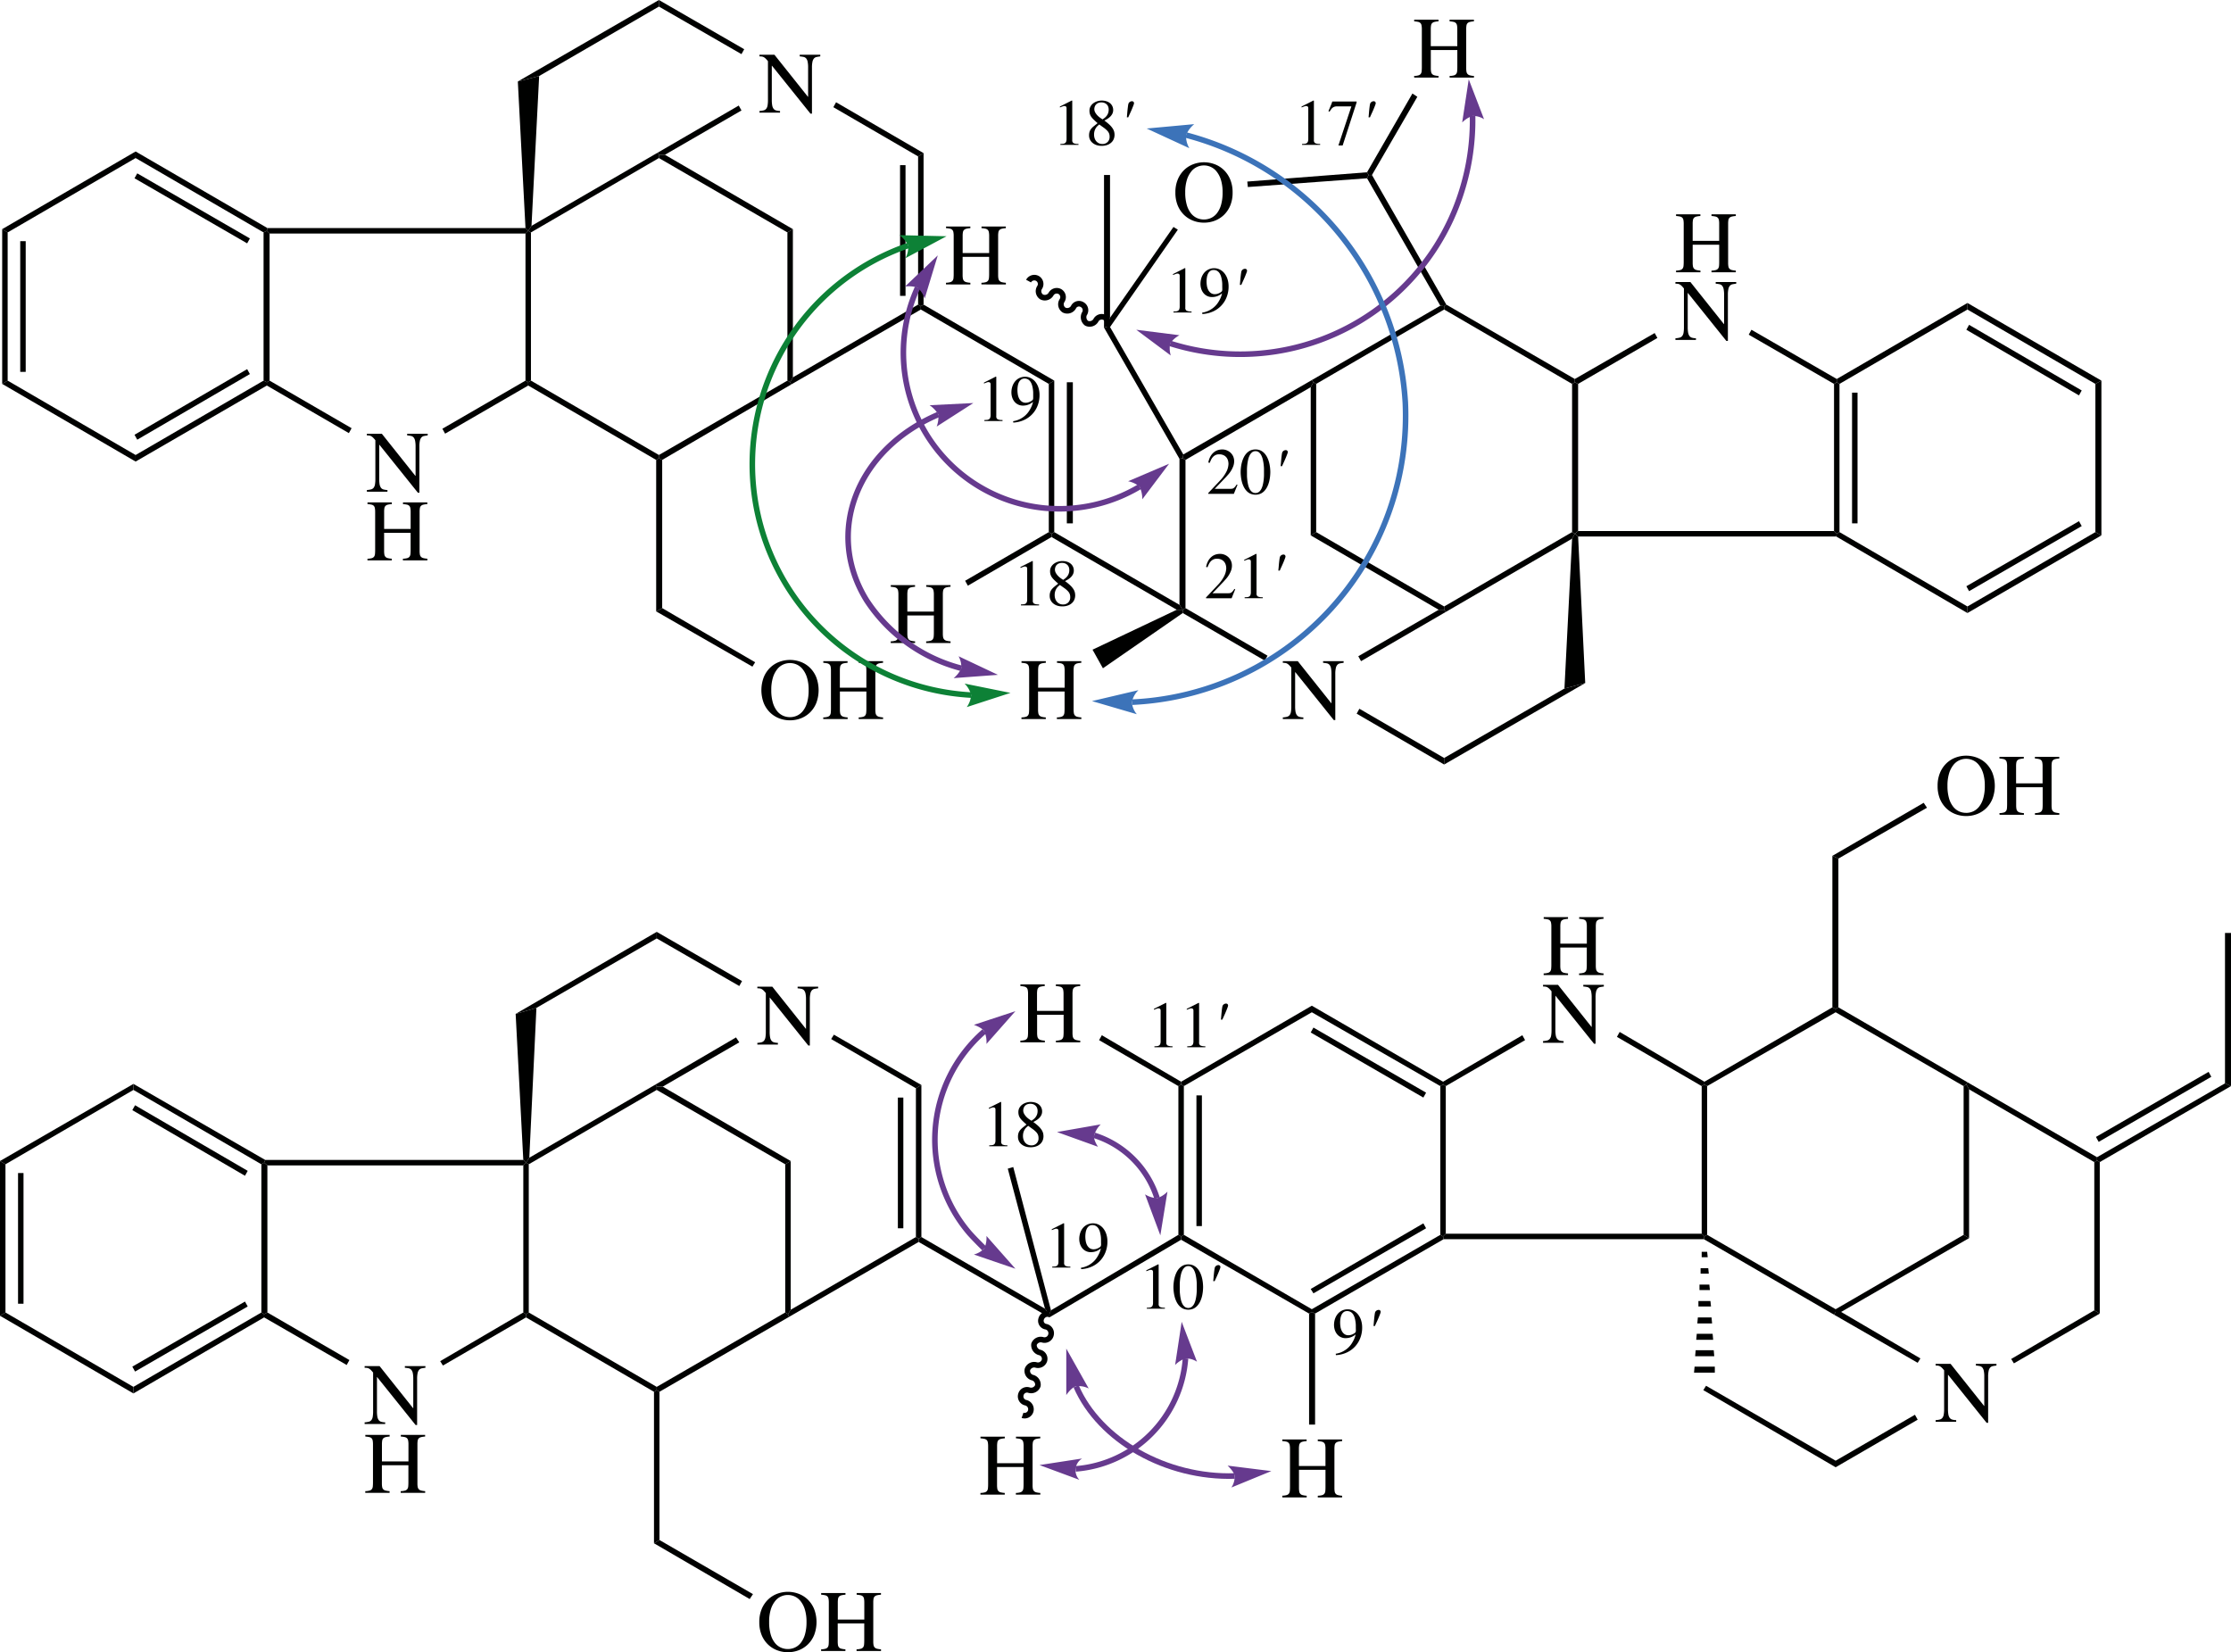 <svg id="Layer_1" data-name="Layer 1" xmlns="http://www.w3.org/2000/svg" viewBox="0 0 204 151.06"><defs><style>.cls-1{fill:#000100;}.cls-2,.cls-3,.cls-5,.cls-7{fill:none;stroke-width:0.51px;}.cls-2{stroke:#000100;}.cls-3{stroke:#663a8e;}.cls-4{fill:#663a8e;}.cls-5{stroke:#3c73b9;}.cls-6{fill:#3c73b9;}.cls-7{stroke:#0d8136;}.cls-8{fill:#0d8136;}</style></defs><polygon class="cls-1" points="0.5 120 0 120.301 0 106.151 0.5 106.45 0.5 120"/><rect class="cls-1" x="1.65" y="107.25" width="0.5" height="11.949"/><polygon class="cls-1" points="12.2 126.801 12.2 127.401 0 120.301 0.5 120 12.2 126.801"/><polygon class="cls-1" points="23.9 120 24.15 120.151 24.15 120.45 12.2 127.401 12.2 126.801 23.9 120"/><polygon class="cls-1" points="22.4 119 22.65 119.45 12.35 125.401 12.1 124.95 22.4 119"/><polygon class="cls-1" points="23.9 106.45 24.15 106.301 24.45 106.551 24.45 120 24.15 120.151 23.9 120 23.9 106.45"/><polygon class="cls-1" points="12.2 99.651 12.2 99.1 24.25 106.051 24.15 106.301 23.9 106.45 12.2 99.651"/><polygon class="cls-1" points="12.1 101.5 12.35 101.051 22.65 107.051 22.4 107.5 12.1 101.5"/><polygon class="cls-1" points="0.5 106.45 0 106.151 12.2 99.1 12.2 99.651 0.5 106.45"/><path class="cls-1" d="M47.9,215.944c-.128.016-.238.034-.331.052a.445.445,0,0,0-.237.128.645.645,0,0,0-.144.3,2.5,2.5,0,0,0-.047.548v4.208h-.137l-3.519-4.384h-.016v3.12a2.852,2.852,0,0,0,.035.5.794.794,0,0,0,.12.308.439.439,0,0,0,.232.16,1.5,1.5,0,0,0,.365.052v.152h-1.88v-.152a2.2,2.2,0,0,0,.376-.056.434.434,0,0,0,.239-.149.639.639,0,0,0,.124-.3,2.937,2.937,0,0,0,.037-.52v-3.528a2.379,2.379,0,0,0-.212-.24.771.771,0,0,0-.177-.132.5.5,0,0,0-.175-.056,1.676,1.676,0,0,0-.212-.012v-.152h1.367l3.064,3.848h.017v-2.672a2.609,2.609,0,0,0-.044-.54.665.665,0,0,0-.137-.3.437.437,0,0,0-.239-.136,2.807,2.807,0,0,0-.349-.048v-.152H47.9Z" transform="translate(-9 -90.89)"/><path class="cls-1" d="M42.4,227.225a1.57,1.57,0,0,0,.393-.052.388.388,0,0,0,.211-.136.475.475,0,0,0,.084-.244,3.573,3.573,0,0,0,.017-.376v-3.464a1.846,1.846,0,0,0-.028-.356.41.41,0,0,0-.1-.208.44.44,0,0,0-.212-.108,2.468,2.468,0,0,0-.361-.048v-.152h2.225v.152a2.1,2.1,0,0,0-.369.052.48.48,0,0,0-.212.111.391.391,0,0,0-.1.208,2.152,2.152,0,0,0-.024.349v1.552h2.425v-1.552a1.757,1.757,0,0,0-.029-.356.4.4,0,0,0-.1-.208.431.431,0,0,0-.211-.108,2.471,2.471,0,0,0-.36-.048v-.152h2.224v.152a2.067,2.067,0,0,0-.368.052.469.469,0,0,0-.212.111.384.384,0,0,0-.1.208,1.945,1.945,0,0,0-.024.349v3.552a1.807,1.807,0,0,0,.024.332.413.413,0,0,0,.1.212.427.427,0,0,0,.212.12,1.938,1.938,0,0,0,.372.056v.152H45.64v-.152a1.568,1.568,0,0,0,.392-.052.4.4,0,0,0,.212-.136.493.493,0,0,0,.084-.244c.01-.1.016-.227.016-.376v-1.56H43.919v1.648a2,2,0,0,0,.024.332.387.387,0,0,0,.308.332,1.963,1.963,0,0,0,.373.056v.152H42.4Z" transform="translate(-9 -90.89)"/><polygon class="cls-1" points="31.95 124.35 31.7 124.801 24.15 120.45 24.15 120.151 24.45 120 31.95 124.35"/><polygon class="cls-1" points="47.85 120 48.1 120.151 48.1 120.45 40.5 124.85 40.25 124.45 47.85 120"/><polygon class="cls-1" points="47.85 106.551 48.1 106.301 48.35 106.45 48.35 120 48.1 120.151 47.85 120 47.85 106.551"/><polygon class="cls-1" points="24.45 106.551 24.15 106.301 24.25 106.051 47.85 106.051 48.1 106.301 47.85 106.551 24.45 106.551"/><polygon class="cls-1" points="60.05 126.801 60.05 127.1 59.8 127.25 48.1 120.45 48.1 120.151 48.35 120 60.05 126.801"/><polygon class="cls-1" points="71.8 120 72.05 120.151 72.15 120.401 60.3 127.25 60.05 127.1 60.05 126.801 71.8 120"/><polygon class="cls-1" points="71.8 106.45 72.3 106.151 72.3 119.75 72.05 120.151 71.8 120 71.8 106.45"/><polygon class="cls-1" points="60.05 99.651 60.05 99.35 60.6 99.35 72.3 106.151 71.8 106.45 60.05 99.651"/><polygon class="cls-1" points="48.35 106.45 48.1 106.301 48.4 105.85 59.95 99.151 60.05 99.35 60.05 99.651 48.35 106.45"/><path class="cls-1" d="M83.81,181.249c-.128.016-.239.033-.332.052a.429.429,0,0,0-.236.128.636.636,0,0,0-.144.3,2.415,2.415,0,0,0-.048.547v4.208h-.136l-3.52-4.383h-.016v3.12a2.839,2.839,0,0,0,.036.5.753.753,0,0,0,.12.307.426.426,0,0,0,.232.16,1.437,1.437,0,0,0,.364.052v.153H78.25v-.153a2.211,2.211,0,0,0,.376-.055.451.451,0,0,0,.24-.149.665.665,0,0,0,.124-.3,2.94,2.94,0,0,0,.036-.519v-3.529a2.624,2.624,0,0,0-.212-.24.857.857,0,0,0-.176-.132.53.53,0,0,0-.176-.055,1.664,1.664,0,0,0-.212-.012V181.1h1.368l3.064,3.847H82.7v-2.672a2.615,2.615,0,0,0-.044-.54.666.666,0,0,0-.136-.3.428.428,0,0,0-.24-.136,2.637,2.637,0,0,0-.348-.048V181.1h1.88Z" transform="translate(-9 -90.89)"/><polygon class="cls-1" points="67.3 94.85 67.6 95.301 60.6 99.35 60.05 99.35 59.95 99.151 67.3 94.85"/><polygon class="cls-1" points="83.75 113.1 84 113.25 84 113.551 72.15 120.401 72.05 120.151 72.3 119.75 83.75 113.1"/><polygon class="cls-1" points="83.75 99.5 84.25 99.2 84.25 113.1 84 113.25 83.75 113.1 83.75 99.5"/><rect class="cls-1" x="82.1" y="100.35" width="0.5" height="11.951"/><polygon class="cls-1" points="76 95 76.25 94.6 84.25 99.2 83.75 99.5 76 95"/><polygon class="cls-1" points="60.05 85.801 60.05 85.2 67.85 89.7 67.6 90.151 60.05 85.801"/><polygon class="cls-1" points="49.05 92.151 47.15 92.7 60.05 85.2 60.05 85.801 49.05 92.151"/><polygon class="cls-1" points="48.4 105.85 48.1 106.301 47.85 106.051 47.15 92.7 49.05 92.151 48.4 105.85"/><polygon class="cls-1" points="60.3 140.801 59.8 141.1 59.8 127.25 60.05 127.1 60.3 127.25 60.3 140.801"/><path class="cls-1" d="M81.042,241.95a2.7,2.7,0,0,1-1.02-.192,2.475,2.475,0,0,1-.832-.548,2.545,2.545,0,0,1-.56-.864,3.058,3.058,0,0,1-.2-1.148,3.021,3.021,0,0,1,.224-1.208,2.588,2.588,0,0,1,.592-.868,2.423,2.423,0,0,1,.836-.52,2.776,2.776,0,0,1,1.924,0,2.43,2.43,0,0,1,.84.52,2.588,2.588,0,0,1,.592.868,3.351,3.351,0,0,1,.02,2.356,2.545,2.545,0,0,1-.56.864,2.485,2.485,0,0,1-.832.548A2.7,2.7,0,0,1,81.042,241.95Zm0-.288a1.532,1.532,0,0,0,.644-.141,1.472,1.472,0,0,0,.544-.435,2.263,2.263,0,0,0,.376-.764,4,4,0,0,0,.14-1.133,3.8,3.8,0,0,0-.152-1.151,2.318,2.318,0,0,0-.4-.768,1.434,1.434,0,0,0-.548-.424,1.508,1.508,0,0,0-1.216,0,1.427,1.427,0,0,0-.548.424,2.3,2.3,0,0,0-.4.768,3.8,3.8,0,0,0-.152,1.151,3.965,3.965,0,0,0,.14,1.133,2.226,2.226,0,0,0,.376.764,1.456,1.456,0,0,0,.544.435A1.529,1.529,0,0,0,81.042,241.662Z" transform="translate(-9 -90.89)"/><path class="cls-1" d="M84.082,241.686a1.568,1.568,0,0,0,.392-.052.4.4,0,0,0,.212-.136.5.5,0,0,0,.084-.244c.01-.1.016-.227.016-.376v-3.464a1.846,1.846,0,0,0-.028-.356.41.41,0,0,0-.1-.208.44.44,0,0,0-.212-.108,2.471,2.471,0,0,0-.36-.048v-.152h2.224v.152a2.067,2.067,0,0,0-.368.052.469.469,0,0,0-.212.111.392.392,0,0,0-.1.208,2.168,2.168,0,0,0-.023.349v1.552h2.424v-1.552a1.846,1.846,0,0,0-.028-.356.41.41,0,0,0-.1-.208.44.44,0,0,0-.212-.108,2.471,2.471,0,0,0-.36-.048v-.152h2.224v.152a2.081,2.081,0,0,0-.368.052.469.469,0,0,0-.212.111.384.384,0,0,0-.1.208,2.043,2.043,0,0,0-.024.349v3.552a1.9,1.9,0,0,0,.024.332.421.421,0,0,0,.1.212.434.434,0,0,0,.212.12,1.938,1.938,0,0,0,.372.056v.152H87.322v-.152a1.568,1.568,0,0,0,.392-.052.4.4,0,0,0,.212-.136.5.5,0,0,0,.084-.244,3.606,3.606,0,0,0,.016-.376v-1.56H85.6v1.648a2.017,2.017,0,0,0,.023.332.387.387,0,0,0,.309.332,1.938,1.938,0,0,0,.372.056v.152H84.082Z" transform="translate(-9 -90.89)"/><polygon class="cls-1" points="68.85 145.75 68.55 146.2 59.8 141.1 60.3 140.801 68.85 145.75"/><polygon class="cls-1" points="95.55 119.651 95.95 120.151 95.95 120.45 84 113.551 84 113.25 84.25 113.1 95.55 119.651"/><polygon class="cls-1" points="107.75 99.301 108 99.151 108.25 99.301 108.25 112.901 108 113.051 107.75 112.901 107.75 99.301"/><rect class="cls-1" x="109.4" y="100.151" width="0.5" height="11.949"/><polygon class="cls-1" points="119.951 91.95 119.951 92.551 108.25 99.301 108 99.151 108 98.901 119.951 91.95"/><polygon class="cls-1" points="131.951 98.901 131.951 99.151 131.701 99.301 119.951 92.551 119.951 91.95 131.951 98.901"/><polygon class="cls-1" points="130.4 99.901 130.15 100.35 119.85 94.401 120.1 93.95 130.4 99.901"/><polygon class="cls-1" points="132.201 112.801 131.951 113.051 131.701 112.901 131.701 99.301 131.951 99.151 132.201 99.301 132.201 112.801"/><polygon class="cls-1" points="120.25 120.1 119.951 119.95 119.951 119.7 131.701 112.901 131.951 113.051 132 113.301 120.25 120.1"/><polygon class="cls-1" points="120.1 118.25 119.85 117.85 130.15 111.85 130.4 112.301 120.1 118.25"/><polygon class="cls-1" points="108 113.35 108 113.051 108.25 112.901 119.951 119.7 119.951 119.95 119.701 120.1 108 113.35"/><path class="cls-1" d="M150.15,179.889a1.568,1.568,0,0,0,.392-.052.391.391,0,0,0,.212-.136.493.493,0,0,0,.084-.244,3.606,3.606,0,0,0,.016-.376v-3.464a1.768,1.768,0,0,0-.028-.356.406.406,0,0,0-.1-.208.435.435,0,0,0-.212-.108,2.471,2.471,0,0,0-.36-.048v-.152h2.224v.152a2.1,2.1,0,0,0-.368.052.465.465,0,0,0-.212.112.377.377,0,0,0-.1.208,2.022,2.022,0,0,0-.024.348v1.552h2.424v-1.552a1.768,1.768,0,0,0-.028-.356.406.406,0,0,0-.1-.208.435.435,0,0,0-.212-.108,2.471,2.471,0,0,0-.36-.048v-.152h2.224v.152a2.081,2.081,0,0,0-.368.052.465.465,0,0,0-.212.112.377.377,0,0,0-.1.208,2.022,2.022,0,0,0-.024.348v3.552a1.9,1.9,0,0,0,.024.332.421.421,0,0,0,.1.212.427.427,0,0,0,.212.12,1.938,1.938,0,0,0,.372.056v.152H153.39v-.152a1.554,1.554,0,0,0,.392-.052.394.394,0,0,0,.212-.136.493.493,0,0,0,.084-.244,3.606,3.606,0,0,0,.016-.376v-1.56H151.67v1.648a1.9,1.9,0,0,0,.024.332.421.421,0,0,0,.1.212.427.427,0,0,0,.212.12,1.964,1.964,0,0,0,.372.056v.152H150.15Z" transform="translate(-9 -90.89)"/><path class="cls-1" d="M155.654,181.085c-.128.016-.239.033-.332.052a.433.433,0,0,0-.236.128.636.636,0,0,0-.144.3,2.425,2.425,0,0,0-.047.547v4.208h-.137l-3.52-4.383h-.016v3.12a2.839,2.839,0,0,0,.036.5.753.753,0,0,0,.12.307.43.43,0,0,0,.232.16,1.444,1.444,0,0,0,.364.052v.153h-1.88v-.153a2.2,2.2,0,0,0,.376-.055.451.451,0,0,0,.24-.149.654.654,0,0,0,.124-.3,2.948,2.948,0,0,0,.036-.519v-3.529a2.481,2.481,0,0,0-.212-.24.831.831,0,0,0-.176-.132.508.508,0,0,0-.176-.055,1.653,1.653,0,0,0-.212-.012v-.152h1.368l3.064,3.847h.016v-2.672a2.615,2.615,0,0,0-.044-.54.66.66,0,0,0-.136-.3.425.425,0,0,0-.24-.136,2.637,2.637,0,0,0-.348-.048v-.152h1.88Z" transform="translate(-9 -90.89)"/><polygon class="cls-1" points="139.201 94.651 139.451 95.1 132.201 99.301 131.951 99.151 131.951 98.901 139.201 94.651"/><polygon class="cls-1" points="155.85 98.901 155.85 99.151 155.6 99.301 147.85 94.801 148.1 94.35 155.85 98.901"/><polygon class="cls-1" points="156.1 112.901 155.85 113.051 155.6 112.801 155.6 99.301 155.85 99.151 156.1 99.301 156.1 112.901"/><polygon class="cls-1" points="132 113.301 131.951 113.051 132.201 112.801 155.6 112.801 155.85 113.051 155.801 113.301 132 113.301"/><polygon class="cls-1" points="167.551 92.1 167.85 92.25 167.85 92.551 156.1 99.301 155.85 99.151 155.85 98.901 167.551 92.1"/><polygon class="cls-1" points="179.9 98.95 179.801 99.151 179.551 99.301 167.85 92.551 167.85 92.25 168.1 92.1 179.9 98.95"/><polygon class="cls-1" points="180.051 113.2 179.551 112.901 179.551 99.301 179.801 99.151 180.051 99.6 180.051 113.2"/><polygon class="cls-1" points="168.35 119.95 167.85 119.95 167.85 119.7 179.551 112.901 180.051 113.2 168.35 119.95"/><polygon class="cls-1" points="155.801 113.301 155.85 113.051 156.1 112.901 167.85 119.7 167.85 119.95 167.701 120.2 155.801 113.301"/><path class="cls-1" d="M191.553,215.741c-.128.016-.24.033-.332.052a.442.442,0,0,0-.237.128.635.635,0,0,0-.143.3,2.425,2.425,0,0,0-.048.548v4.208h-.137l-3.519-4.384h-.017v3.12a2.937,2.937,0,0,0,.036.5.794.794,0,0,0,.12.308.434.434,0,0,0,.233.16,1.44,1.44,0,0,0,.363.051v.153h-1.88v-.153a2.073,2.073,0,0,0,.376-.055.438.438,0,0,0,.24-.149.655.655,0,0,0,.124-.3,2.844,2.844,0,0,0,.037-.52v-3.528a2.672,2.672,0,0,0-.212-.241.814.814,0,0,0-.176-.131.515.515,0,0,0-.177-.056,1.642,1.642,0,0,0-.212-.012v-.152h1.368l3.065,3.848h.015v-2.672a2.534,2.534,0,0,0-.044-.54.675.675,0,0,0-.135-.3.437.437,0,0,0-.24-.136,2.816,2.816,0,0,0-.348-.048v-.152h1.88Z" transform="translate(-9 -90.89)"/><polygon class="cls-1" points="175.6 124.2 175.35 124.6 167.701 120.2 167.85 119.95 168.35 119.95 175.6 124.2"/><polygon class="cls-1" points="191.75 105.801 191.75 106.1 191.5 106.25 180.051 99.6 179.801 99.151 179.9 98.95 191.75 105.801"/><polygon class="cls-1" points="192 120.1 191.5 119.801 191.5 106.25 191.75 106.1 192 106.25 192 120.1"/><polygon class="cls-1" points="184.15 124.651 183.9 124.25 191.5 119.801 192 120.1 184.15 124.651"/><polygon class="cls-1" points="167.85 134.151 167.85 133.551 175.1 129.35 175.35 129.801 167.85 134.151"/><polygon class="cls-1" points="155.75 127.1 156 126.7 167.85 133.551 167.85 134.151 155.75 127.1"/><polygon class="cls-1" points="155.6 114.45 156.1 114.45 156.15 114.95 155.6 114.95 155.6 114.45"/><polygon class="cls-1" points="155.5 115.95 156.201 115.95 156.25 116.45 155.5 116.45 155.5 115.95"/><polygon class="cls-1" points="155.4 117.45 156.301 117.45 156.35 117.95 155.4 117.95 155.4 117.45"/><polygon class="cls-1" points="155.301 118.95 156.4 118.95 156.451 119.45 155.301 119.45 155.301 118.95"/><polygon class="cls-1" points="155.25 120.45 156.5 120.45 156.551 121 155.201 121 155.25 120.45"/><polygon class="cls-1" points="155.15 121.95 156.6 121.95 156.65 122.5 155.1 122.5 155.15 121.95"/><polygon class="cls-1" points="155.051 123.45 156.701 123.45 156.75 124 155 124 155.051 123.45"/><polygon class="cls-1" points="154.951 124.95 156.801 124.95 156.801 125.5 154.9 125.5 154.951 124.95"/><polygon class="cls-1" points="167.551 78.25 168.1 78.5 168.1 92.1 167.85 92.25 167.551 92.1 167.551 78.25"/><path class="cls-1" d="M188.784,165.5a2.7,2.7,0,0,1-1.019-.192,2.465,2.465,0,0,1-.832-.548,2.557,2.557,0,0,1-.561-.864,3.062,3.062,0,0,1-.2-1.148,3.017,3.017,0,0,1,.224-1.208,2.576,2.576,0,0,1,.591-.868,2.433,2.433,0,0,1,.836-.52,2.776,2.776,0,0,1,1.924,0,2.416,2.416,0,0,1,.841.52,2.593,2.593,0,0,1,.592.868,3.358,3.358,0,0,1,.019,2.356,2.538,2.538,0,0,1-.559.864,2.485,2.485,0,0,1-.832.548A2.707,2.707,0,0,1,188.784,165.5Zm0-.288a1.548,1.548,0,0,0,.645-.14,1.485,1.485,0,0,0,.544-.436,2.263,2.263,0,0,0,.376-.764,4.037,4.037,0,0,0,.139-1.132,3.8,3.8,0,0,0-.151-1.152,2.291,2.291,0,0,0-.4-.768,1.439,1.439,0,0,0-.547-.424,1.508,1.508,0,0,0-1.216,0,1.427,1.427,0,0,0-.548.424,2.309,2.309,0,0,0-.4.768,3.8,3.8,0,0,0-.152,1.152,3.959,3.959,0,0,0,.141,1.132,2.209,2.209,0,0,0,.376.764,1.477,1.477,0,0,0,.544.436A1.542,1.542,0,0,0,188.784,165.209Z" transform="translate(-9 -90.89)"/><path class="cls-1" d="M191.824,165.233a1.568,1.568,0,0,0,.392-.052.4.4,0,0,0,.212-.136.5.5,0,0,0,.084-.244c.01-.1.016-.227.016-.376v-3.464a1.768,1.768,0,0,0-.028-.356.414.414,0,0,0-.1-.208.431.431,0,0,0-.212-.108,2.34,2.34,0,0,0-.36-.048v-.152h2.224v.152a2,2,0,0,0-.368.052.456.456,0,0,0-.212.112.381.381,0,0,0-.1.208,2.022,2.022,0,0,0-.024.348v1.552h2.424v-1.552a1.768,1.768,0,0,0-.028-.356.406.406,0,0,0-.1-.208.427.427,0,0,0-.212-.108,2.338,2.338,0,0,0-.361-.048v-.152h2.225v.152a1.991,1.991,0,0,0-.368.052.456.456,0,0,0-.212.112.389.389,0,0,0-.1.208,2.146,2.146,0,0,0-.023.348v3.552a2.026,2.026,0,0,0,.023.332.435.435,0,0,0,.1.212.442.442,0,0,0,.212.12,1.862,1.862,0,0,0,.372.056v.152h-2.225v-.152a1.57,1.57,0,0,0,.393-.052.406.406,0,0,0,.212-.136.5.5,0,0,0,.084-.244,3.593,3.593,0,0,0,.016-.376v-1.56h-2.424v1.648a1.908,1.908,0,0,0,.024.332.425.425,0,0,0,.1.212.442.442,0,0,0,.212.12,1.886,1.886,0,0,0,.372.056v.152h-2.224Z" transform="translate(-9 -90.89)"/><polygon class="cls-1" points="175.9 73.4 176.201 73.85 168.1 78.5 167.551 78.25 175.9 73.4"/><polygon class="cls-1" points="107.75 112.901 108 113.051 108 113.35 95.95 120.45 95.95 120.151 96.1 119.801 107.75 112.901"/><polygon class="cls-1" points="203.451 99.051 204 99.301 192 106.25 191.75 106.1 191.75 105.801 203.451 99.051"/><polygon class="cls-1" points="201.951 98 202.201 98.45 191.9 104.401 191.65 103.95 201.951 98"/><polygon class="cls-1" points="203.451 85.301 204 85.301 204 99.301 203.451 99.051 203.451 85.301"/><path class="cls-1" d="M102.3,186.037a1.523,1.523,0,0,0,.392-.052.4.4,0,0,0,.212-.135.5.5,0,0,0,.084-.245,3.58,3.58,0,0,0,.016-.376v-3.463a1.773,1.773,0,0,0-.028-.357.414.414,0,0,0-.1-.208.426.426,0,0,0-.212-.107,2.34,2.34,0,0,0-.36-.048v-.152h2.224v.152a1.991,1.991,0,0,0-.368.052.455.455,0,0,0-.212.111.381.381,0,0,0-.1.208,2.035,2.035,0,0,0-.024.349v1.551h2.424v-1.551a1.85,1.85,0,0,0-.028-.357.406.406,0,0,0-.1-.208.426.426,0,0,0-.212-.107,2.34,2.34,0,0,0-.36-.048v-.152h2.224v.152a1.991,1.991,0,0,0-.368.052.45.45,0,0,0-.212.111.381.381,0,0,0-.1.208,2.035,2.035,0,0,0-.024.349v3.551a1.892,1.892,0,0,0,.024.332.417.417,0,0,0,.1.212.427.427,0,0,0,.212.12,1.862,1.862,0,0,0,.372.056v.152h-2.224v-.152a1.523,1.523,0,0,0,.392-.052.4.4,0,0,0,.212-.135.5.5,0,0,0,.084-.245,3.58,3.58,0,0,0,.016-.376V183.67h-2.424v1.647a1.892,1.892,0,0,0,.024.332.417.417,0,0,0,.1.212.431.431,0,0,0,.212.12,1.862,1.862,0,0,0,.372.056v.152H102.3Z" transform="translate(-9 -90.89)"/><polygon class="cls-1" points="100.5 95.1 100.75 94.651 108 98.901 108 99.151 107.75 99.301 100.5 95.1"/><path class="cls-1" d="M126.252,227.639a1.568,1.568,0,0,0,.392-.052.388.388,0,0,0,.211-.136.484.484,0,0,0,.084-.244,3.573,3.573,0,0,0,.017-.376v-3.464a1.846,1.846,0,0,0-.028-.356.407.407,0,0,0-.105-.208.435.435,0,0,0-.212-.108,2.455,2.455,0,0,0-.359-.048V222.5h2.224v.152a2.1,2.1,0,0,0-.369.052.461.461,0,0,0-.211.112.377.377,0,0,0-.1.208,1.912,1.912,0,0,0-.025.348v1.552H130.2v-1.552a1.78,1.78,0,0,0-.027-.356.415.415,0,0,0-.105-.208.431.431,0,0,0-.211-.108,2.468,2.468,0,0,0-.361-.048V222.5h2.225v.152a2.067,2.067,0,0,0-.368.052.465.465,0,0,0-.212.112.385.385,0,0,0-.1.208,2.146,2.146,0,0,0-.023.348v3.552a2.017,2.017,0,0,0,.023.332.387.387,0,0,0,.309.332,1.938,1.938,0,0,0,.372.056v.152h-2.225v-.152a1.57,1.57,0,0,0,.393-.052.4.4,0,0,0,.212-.136.493.493,0,0,0,.084-.244c.01-.1.015-.227.015-.376v-1.56h-2.424v1.648a1.8,1.8,0,0,0,.025.332.384.384,0,0,0,.308.332,1.938,1.938,0,0,0,.372.056v.152h-2.224Z" transform="translate(-9 -90.89)"/><polygon class="cls-1" points="120.25 130.25 119.701 130.25 119.701 120.1 119.951 119.95 120.25 120.1 120.25 130.25"/><polygon class="cls-1" points="92.15 106.85 92.65 106.7 96.1 119.801 95.95 120.151 95.55 119.651 92.15 106.85"/><path class="cls-1" d="M98.649,227.389a1.57,1.57,0,0,0,.393-.052.388.388,0,0,0,.211-.136.475.475,0,0,0,.084-.244,3.573,3.573,0,0,0,.017-.376v-3.464a1.846,1.846,0,0,0-.028-.356.414.414,0,0,0-.1-.208.44.44,0,0,0-.212-.108,2.468,2.468,0,0,0-.361-.048v-.152h2.225v.152a2.1,2.1,0,0,0-.369.052.471.471,0,0,0-.212.112.384.384,0,0,0-.1.208,2.129,2.129,0,0,0-.024.348v1.552h2.425v-1.552a1.757,1.757,0,0,0-.029-.356.4.4,0,0,0-.1-.208.431.431,0,0,0-.211-.108,2.471,2.471,0,0,0-.36-.048v-.152h2.224v.152a2.067,2.067,0,0,0-.368.052.46.46,0,0,0-.212.112.377.377,0,0,0-.1.208,1.926,1.926,0,0,0-.024.348v3.552a1.807,1.807,0,0,0,.024.332.413.413,0,0,0,.1.212.427.427,0,0,0,.212.12,1.938,1.938,0,0,0,.372.056v.152H101.89v-.152a1.568,1.568,0,0,0,.392-.052.4.4,0,0,0,.212-.136.493.493,0,0,0,.084-.244c.01-.1.016-.227.016-.376v-1.56h-2.425v1.648a2,2,0,0,0,.024.332.387.387,0,0,0,.308.332,1.963,1.963,0,0,0,.373.056v.152H98.649Z" transform="translate(-9 -90.89)"/><path class="cls-2" d="M102.5,220.291a.579.579,0,0,0,.75-.4.612.612,0,0,0-.45-.75.592.592,0,0,1-.45-.75.579.579,0,0,1,.75-.4.654.654,0,0,0,.8-.4.663.663,0,0,0-.5-.75.629.629,0,0,1-.45-.75.655.655,0,0,1,.8-.4.623.623,0,0,0,.75-.4.592.592,0,0,0-.45-.75.693.693,0,0,1-.5-.75.654.654,0,0,1,.8-.4.605.605,0,0,0,.75-.45.612.612,0,0,0-.45-.75.546.546,0,0,1-.45-.7.628.628,0,0,1,.75-.449" transform="translate(-9 -90.89)"/><path class="cls-1" d="M114.557,186.553c.088,0,.167-.009.237-.016a.4.4,0,0,0,.18-.054.283.283,0,0,0,.114-.137.7.7,0,0,0,.039-.261v-2.719c0-.031,0-.064,0-.1a.264.264,0,0,0-.022-.09.159.159,0,0,0-.06-.067.232.232,0,0,0-.12-.026.3.3,0,0,0-.048,0,.5.5,0,0,0-.057.015c-.026.007-.062.021-.108.039l-.195.075v-.084l1.08-.546.048.012v3.6a.3.3,0,0,0,.117.285,1,1,0,0,0,.453.07v.09h-1.656Z" transform="translate(-9 -90.89)"/><path class="cls-1" d="M117.557,186.553c.088,0,.167-.009.237-.016a.4.4,0,0,0,.18-.054.283.283,0,0,0,.114-.137.7.7,0,0,0,.039-.261v-2.719c0-.031,0-.064,0-.1a.264.264,0,0,0-.022-.09.159.159,0,0,0-.06-.067.232.232,0,0,0-.12-.026.3.3,0,0,0-.048,0,.5.5,0,0,0-.057.015c-.026.007-.062.021-.108.039l-.195.075v-.084l1.08-.546.048.012v3.6a.3.3,0,0,0,.117.285,1,1,0,0,0,.453.07v.09h-1.656Z" transform="translate(-9 -90.89)"/><path class="cls-1" d="M120.641,184.116c.008-.084.017-.185.027-.305s.021-.241.033-.361.025-.23.039-.333.027-.177.039-.224a.3.3,0,0,1,.129-.18.345.345,0,0,1,.189-.067.194.194,0,0,1,.15.054.2.2,0,0,1,.048.133.775.775,0,0,1-.048.168c-.032.088-.073.192-.123.314s-.107.253-.171.394l-.186.407Z" transform="translate(-9 -90.89)"/><path class="cls-1" d="M113.862,210.459c.088,0,.167-.009.237-.016a.418.418,0,0,0,.18-.053.291.291,0,0,0,.114-.138.721.721,0,0,0,.039-.261v-2.719c0-.031,0-.064,0-.1a.3.3,0,0,0-.021-.09.164.164,0,0,0-.06-.066.222.222,0,0,0-.12-.027.3.3,0,0,0-.048,0,.45.45,0,0,0-.057.015q-.039.012-.108.039l-.2.075v-.084l1.08-.546.048.012v3.6a.305.305,0,0,0,.117.286,1,1,0,0,0,.453.069v.09h-1.656Z" transform="translate(-9 -90.89)"/><path class="cls-1" d="M117.654,206.493a1.057,1.057,0,0,1,.483.105,1.18,1.18,0,0,1,.357.276,1.663,1.663,0,0,1,.252.39,2.484,2.484,0,0,1,.159.447,3.317,3.317,0,0,1,.081.453c.015.149.024.283.024.4s-.009.255-.024.406a3.414,3.414,0,0,1-.081.456,2.379,2.379,0,0,1-.159.447,1.686,1.686,0,0,1-.252.387,1.14,1.14,0,0,1-.357.273,1.2,1.2,0,0,1-.967,0,1.148,1.148,0,0,1-.356-.273,1.593,1.593,0,0,1-.252-.387,2.379,2.379,0,0,1-.159-.447,3.262,3.262,0,0,1-.081-.456,3.894,3.894,0,0,1-.025-.406,3.817,3.817,0,0,1,.025-.4,3.171,3.171,0,0,1,.081-.453,2.484,2.484,0,0,1,.159-.447,1.573,1.573,0,0,1,.252-.39,1.188,1.188,0,0,1,.356-.276A1.062,1.062,0,0,1,117.654,206.493Zm0,.155a.477.477,0,0,0-.324.115.892.892,0,0,0-.219.291,1.685,1.685,0,0,0-.135.4,4.106,4.106,0,0,0-.072.435c-.016.142-.026.273-.028.393s0,.214,0,.281,0,.184,0,.31.012.26.028.4a3.82,3.82,0,0,0,.072.43,1.588,1.588,0,0,0,.135.387.842.842,0,0,0,.219.279.54.54,0,0,0,.648,0,.847.847,0,0,0,.219-.282,1.787,1.787,0,0,0,.135-.39,4.086,4.086,0,0,0,.072-.429c.015-.142.025-.275.027-.4s0-.226,0-.307,0-.162,0-.281-.012-.251-.027-.393a4.379,4.379,0,0,0-.072-.435,1.832,1.832,0,0,0-.135-.4.907.907,0,0,0-.219-.291A.479.479,0,0,0,117.654,206.648Z" transform="translate(-9 -90.89)"/><path class="cls-1" d="M119.938,208.022c.008-.084.017-.185.027-.3s.021-.24.033-.361.025-.23.039-.333.027-.176.039-.224a.3.3,0,0,1,.129-.18.343.343,0,0,1,.189-.066.176.176,0,0,1,.2.186.7.7,0,0,1-.048.168q-.048.132-.123.315t-.171.393l-.186.407Z" transform="translate(-9 -90.89)"/><path class="cls-1" d="M131.138,214.662a2.078,2.078,0,0,0,.635-.2,2.258,2.258,0,0,0,.475-.323,2.013,2.013,0,0,0,.33-.382,3.125,3.125,0,0,0,.213-.375,1.993,1.993,0,0,0,.117-.3c.024-.086.039-.14.048-.165l-.013-.012a1.308,1.308,0,0,1-.425.249,1.36,1.36,0,0,1-.456.082.985.985,0,0,1-.84-.412,1.218,1.218,0,0,1-.183-.383,1.5,1.5,0,0,1-.058-.394,1.814,1.814,0,0,1,.087-.563,1.418,1.418,0,0,1,.249-.459,1.164,1.164,0,0,1,.925-.423,1.115,1.115,0,0,1,.516.123,1.275,1.275,0,0,1,.417.342,1.651,1.651,0,0,1,.279.527,2.212,2.212,0,0,1,.1.687,2.621,2.621,0,0,1-.162.918,2.43,2.43,0,0,1-.468.781,2.391,2.391,0,0,1-.753.557,2.672,2.672,0,0,1-1.018.252Zm1.836-2.376c0-.059,0-.139,0-.236a2.447,2.447,0,0,0-.028-.316,2.726,2.726,0,0,0-.071-.341,1.183,1.183,0,0,0-.136-.316.676.676,0,0,0-.224-.227.609.609,0,0,0-.336-.087.505.505,0,0,0-.316.095.694.694,0,0,0-.194.246,1.258,1.258,0,0,0-.1.336,2.453,2.453,0,0,0-.029.372,2.663,2.663,0,0,0,.029.375,1.331,1.331,0,0,0,.115.375.8.8,0,0,0,.234.292.616.616,0,0,0,.39.117.854.854,0,0,0,.315-.067,1.06,1.06,0,0,0,.261-.143.236.236,0,0,0,.078-.1.442.442,0,0,0,.018-.137Z" transform="translate(-9 -90.89)"/><path class="cls-1" d="M134.594,212.124c.008-.084.016-.186.027-.306s.021-.24.032-.36.026-.23.039-.333.028-.177.039-.225a.308.308,0,0,1,.129-.179.351.351,0,0,1,.19-.067.194.194,0,0,1,.15.054.2.2,0,0,1,.048.133.775.775,0,0,1-.048.168c-.032.088-.073.192-.123.314s-.107.253-.172.394-.126.275-.185.407Z" transform="translate(-9 -90.89)"/><path class="cls-1" d="M105.213,206.7q.132-.006.237-.015a.41.41,0,0,0,.18-.054.282.282,0,0,0,.114-.138.676.676,0,0,0,.039-.261v-2.718q0-.048,0-.1a.253.253,0,0,0-.021-.09.145.145,0,0,0-.06-.066.221.221,0,0,0-.119-.027.31.31,0,0,0-.049,0,.5.5,0,0,0-.056.015c-.027.008-.063.021-.109.039l-.195.075v-.084l1.08-.546.048.012v3.6a.3.3,0,0,0,.118.285.994.994,0,0,0,.452.069v.09h-1.656Z" transform="translate(-9 -90.89)"/><path class="cls-1" d="M107.841,206.8a2.128,2.128,0,0,0,.637-.2,2.26,2.26,0,0,0,.473-.324,2,2,0,0,0,.33-.381,2.993,2.993,0,0,0,.213-.375,2.034,2.034,0,0,0,.117-.3q.036-.129.048-.165l-.012-.012a1.361,1.361,0,0,1-.882.33.982.982,0,0,1-.84-.411,1.213,1.213,0,0,1-.183-.384,1.478,1.478,0,0,1-.056-.393,1.791,1.791,0,0,1,.086-.564,1.41,1.41,0,0,1,.249-.459,1.18,1.18,0,0,1,.4-.309,1.193,1.193,0,0,1,.528-.114,1.115,1.115,0,0,1,.516.123,1.288,1.288,0,0,1,.417.342,1.657,1.657,0,0,1,.279.528,2.183,2.183,0,0,1,.1.687,2.6,2.6,0,0,1-.162.918,2.367,2.367,0,0,1-1.221,1.338,2.709,2.709,0,0,1-1.017.252Zm1.836-2.376q0-.09,0-.237a2.612,2.612,0,0,0-.027-.315,2.747,2.747,0,0,0-.072-.342,1.175,1.175,0,0,0-.135-.315.7.7,0,0,0-.225-.228.615.615,0,0,0-.336-.087.5.5,0,0,0-.315.1.688.688,0,0,0-.195.246,1.188,1.188,0,0,0-.1.336,2.223,2.223,0,0,0-.031.372,2.427,2.427,0,0,0,.031.375,1.266,1.266,0,0,0,.113.375.822.822,0,0,0,.234.291.616.616,0,0,0,.39.117.848.848,0,0,0,.315-.066,1.018,1.018,0,0,0,.262-.144.23.23,0,0,0,.077-.1.444.444,0,0,0,.018-.138Z" transform="translate(-9 -90.89)"/><path class="cls-1" d="M99.456,195.607c.087,0,.167-.008.236-.015a.419.419,0,0,0,.181-.054.285.285,0,0,0,.113-.138.674.674,0,0,0,.039-.26v-2.719c0-.031,0-.065,0-.1a.217.217,0,0,0-.021-.09.15.15,0,0,0-.06-.066.217.217,0,0,0-.119-.026.319.319,0,0,0-.049,0,.487.487,0,0,0-.056.014c-.027.008-.063.022-.109.039l-.194.075v-.084l1.08-.545.048.011v3.6a.3.3,0,0,0,.117.285.994.994,0,0,0,.452.069v.09H99.456Z" transform="translate(-9 -90.89)"/><path class="cls-1" d="M102.083,194.821a1.086,1.086,0,0,1,.048-.339.887.887,0,0,1,.144-.26,1.641,1.641,0,0,1,.244-.241c.1-.08.212-.171.345-.276-.129-.111-.239-.211-.33-.3a1.824,1.824,0,0,1-.231-.255.911.911,0,0,1-.138-.263,1.037,1.037,0,0,1-.045-.319.771.771,0,0,1,.1-.4.951.951,0,0,1,.263-.291,1.207,1.207,0,0,1,.364-.177,1.428,1.428,0,0,1,.842.009.955.955,0,0,1,.33.186.791.791,0,0,1,.271.6.751.751,0,0,1-.082.363,1.026,1.026,0,0,1-.2.267,1.46,1.46,0,0,1-.261.2c-.095.056-.182.107-.261.151a4.306,4.306,0,0,1,.483.392,1.843,1.843,0,0,1,.281.336,1.047,1.047,0,0,1,.133.3,1.318,1.318,0,0,1,.032.294,1.1,1.1,0,0,1-.047.288.878.878,0,0,1-.178.321,1.052,1.052,0,0,1-.362.264,1.423,1.423,0,0,1-.606.111,1.344,1.344,0,0,1-.5-.084,1.1,1.1,0,0,1-.357-.218.874.874,0,0,1-.216-.31A.884.884,0,0,1,102.083,194.821Zm.937-1c-.048.04-.1.085-.156.135a.909.909,0,0,0-.156.186,1.166,1.166,0,0,0-.121.261,1.2,1.2,0,0,0-.047.355,1.054,1.054,0,0,0,.05.326.842.842,0,0,0,.148.27.664.664,0,0,0,.24.186.74.74,0,0,0,.324.069.623.623,0,0,0,.659-.672.8.8,0,0,0-.05-.294.836.836,0,0,0-.162-.246,2.245,2.245,0,0,0-.291-.255C103.337,194.057,103.191,193.949,103.02,193.825Zm-.457-1.41a.632.632,0,0,0,.087.324,1.389,1.389,0,0,0,.207.274,1.8,1.8,0,0,0,.247.21c.084.057.153.1.209.14.057-.036.118-.079.184-.129a1.064,1.064,0,0,0,.183-.179,1.029,1.029,0,0,0,.141-.249.956.956,0,0,0,.056-.343.726.726,0,0,0-.039-.242.551.551,0,0,0-.123-.207.626.626,0,0,0-.21-.148.826.826,0,0,0-.59,0,.59.59,0,0,0-.2.141.563.563,0,0,0-.113.2A.686.686,0,0,0,102.563,192.415Z" transform="translate(-9 -90.89)"/><path class="cls-3" d="M121.9,225.84c-6.25.2-12.35-3.25-14.5-8.2" transform="translate(-9 -90.89)"/><path class="cls-4" d="M106.5,214.191v4.25s.45-.7.9-.8a1.917,1.917,0,0,1,1.15.2l-2.05-3.649h0" transform="translate(-9 -90.89)"/><path class="cls-4" d="M125.25,225.391l-3.65,1.5a1.861,1.861,0,0,0,.3-1.051c-.05-.4-.65-.949-.65-.949l4,.5h0" transform="translate(-9 -90.89)"/><path class="cls-3" d="M99,205.041c-.45-.451-.9-.9-1.35-1.4A13.12,13.12,0,0,1,99,185.191" transform="translate(-9 -90.89)"/><path class="cls-4" d="M101.85,183.34l-3.8,1.25s.75.25.95.6a2.322,2.322,0,0,1,.2,1.149l2.65-3h0" transform="translate(-9 -90.89)"/><path class="cls-4" d="M101.85,206.891l-3.8-1.3a2.132,2.132,0,0,0,.95-.549,2.392,2.392,0,0,0,.2-1.15l2.65,3h0" transform="translate(-9 -90.89)"/><path class="cls-3" d="M117.4,215.09a10.938,10.938,0,0,1-10.05,10.1" transform="translate(-9 -90.89)"/><path class="cls-4" d="M104.05,224.84l3.65,1.351a1.256,1.256,0,0,1,.25-1.951l-3.9.6h0" transform="translate(-9 -90.89)"/><path class="cls-4" d="M117.051,211.74l1.4,3.651a1.856,1.856,0,0,0-1.051-.3,2.35,2.35,0,0,0-.949.6l.6-3.951h0" transform="translate(-9 -90.89)"/><path class="cls-3" d="M109.05,194.691a8.807,8.807,0,0,1,5.751,5.75" transform="translate(-9 -90.89)"/><path class="cls-4" d="M115.1,203.84l.65-4a2.34,2.34,0,0,1-.949.6,2.282,2.282,0,0,1-1.1-.351l1.4,3.75h0" transform="translate(-9 -90.89)"/><path class="cls-4" d="M105.65,194.391l4-.7a2.269,2.269,0,0,0-.6,1c-.1.4.35,1.049.35,1.049l-3.75-1.349h0" transform="translate(-9 -90.89)"/><polygon class="cls-1" points="0.7 34.8 0.2 35.1 0.2 20.95 0.7 21.25 0.7 34.8"/><rect class="cls-1" x="1.85" y="22.05" width="0.5" height="11.95"/><polygon class="cls-1" points="12.4 41.6 12.4 42.2 0.2 35.1 0.7 34.8 12.4 41.6"/><polygon class="cls-1" points="24.1 34.8 24.4 34.95 24.4 35.25 12.4 42.2 12.4 41.6 24.1 34.8"/><polygon class="cls-1" points="22.6 33.75 22.85 34.2 12.55 40.2 12.3 39.75 22.6 33.75"/><polygon class="cls-1" points="24.1 21.25 24.4 21.1 24.65 21.35 24.65 34.8 24.4 34.95 24.1 34.8 24.1 21.25"/><polygon class="cls-1" points="12.4 14.45 12.4 13.85 24.45 20.85 24.4 21.1 24.1 21.25 12.4 14.45"/><polygon class="cls-1" points="12.3 16.3 12.55 15.85 22.85 21.8 22.6 22.25 12.3 16.3"/><polygon class="cls-1" points="0.7 21.25 0.2 20.95 12.4 13.85 12.4 14.45 0.7 21.25"/><path class="cls-1" d="M48.106,130.7c-.127.016-.238.033-.331.052a.429.429,0,0,0-.236.128.636.636,0,0,0-.144.3,2.425,2.425,0,0,0-.048.548v4.208H47.21l-3.519-4.384h-.016v3.12a2.952,2.952,0,0,0,.035.5.778.778,0,0,0,.121.308.432.432,0,0,0,.231.16,1.551,1.551,0,0,0,.365.052v.152h-1.88v-.152a2.106,2.106,0,0,0,.376-.056.45.45,0,0,0,.24-.148.675.675,0,0,0,.124-.3,2.953,2.953,0,0,0,.036-.52v-3.528a2.379,2.379,0,0,0-.212-.24.79.79,0,0,0-.176-.132.51.51,0,0,0-.176-.056,1.676,1.676,0,0,0-.212-.012v-.152h1.368l3.064,3.847H47v-2.671a2.609,2.609,0,0,0-.044-.54.665.665,0,0,0-.137-.3.425.425,0,0,0-.239-.136,2.637,2.637,0,0,0-.348-.048v-.152h1.879Z" transform="translate(-9 -90.89)"/><path class="cls-1" d="M42.6,141.975a1.568,1.568,0,0,0,.392-.052.4.4,0,0,0,.212-.136.493.493,0,0,0,.084-.244c.01-.1.016-.227.016-.376V137.7a1.846,1.846,0,0,0-.028-.356.414.414,0,0,0-.1-.208.431.431,0,0,0-.212-.108,2.471,2.471,0,0,0-.36-.048v-.152h2.224v.152a2.1,2.1,0,0,0-.369.052.452.452,0,0,0-.211.112.389.389,0,0,0-.1.208,2.146,2.146,0,0,0-.023.348v1.552h2.424V137.7a1.846,1.846,0,0,0-.028-.356.414.414,0,0,0-.1-.208.431.431,0,0,0-.212-.108,2.471,2.471,0,0,0-.36-.048v-.152h2.224v.152a2.081,2.081,0,0,0-.368.052.451.451,0,0,0-.212.112.381.381,0,0,0-.1.208,2.022,2.022,0,0,0-.024.348v3.552a1.908,1.908,0,0,0,.024.332.421.421,0,0,0,.1.212.434.434,0,0,0,.212.12,1.862,1.862,0,0,0,.372.056v.152H45.843v-.152a1.568,1.568,0,0,0,.392-.052.4.4,0,0,0,.212-.136.493.493,0,0,0,.084-.244,3.593,3.593,0,0,0,.016-.376v-1.56H44.123v1.648a2.026,2.026,0,0,0,.023.332.387.387,0,0,0,.309.332,1.862,1.862,0,0,0,.372.056v.152H42.6Z" transform="translate(-9 -90.89)"/><polygon class="cls-1" points="32.15 39.15 31.9 39.6 24.4 35.25 24.4 34.95 24.65 34.8 32.15 39.15"/><polygon class="cls-1" points="48.05 34.8 48.3 34.95 48.3 35.25 40.7 39.65 40.45 39.2 48.05 34.8"/><polygon class="cls-1" points="48.05 21.35 48.3 21.1 48.55 21.25 48.55 34.8 48.3 34.95 48.05 34.8 48.05 21.35"/><polygon class="cls-1" points="24.65 21.35 24.4 21.1 24.45 20.85 48.05 20.85 48.3 21.1 48.05 21.35 24.65 21.35"/><polygon class="cls-1" points="60.25 41.6 60.25 41.9 60 42.05 48.3 35.25 48.3 34.95 48.55 34.8 60.25 41.6"/><polygon class="cls-1" points="72 34.8 72.25 34.95 72.35 35.15 60.55 42.05 60.25 41.9 60.25 41.6 72 34.8"/><polygon class="cls-1" points="72 21.25 72.5 20.95 72.5 34.5 72.25 34.95 72 34.8 72 21.25"/><polygon class="cls-1" points="60.25 14.45 60.25 14.15 60.8 14.15 72.5 20.95 72 21.25 60.25 14.45"/><polygon class="cls-1" points="48.55 21.25 48.3 21.1 48.6 20.65 60.15 13.95 60.25 14.15 60.25 14.45 48.55 21.25"/><path class="cls-1" d="M84.005,96.045c-.128.017-.238.034-.332.053a.433.433,0,0,0-.236.128.637.637,0,0,0-.144.3,2.431,2.431,0,0,0-.048.548v4.208h-.136l-3.52-4.383h-.016v3.12a2.839,2.839,0,0,0,.036.5.764.764,0,0,0,.12.308.424.424,0,0,0,.232.159,1.487,1.487,0,0,0,.364.053v.151h-1.88v-.151a2.083,2.083,0,0,0,.376-.057.444.444,0,0,0,.24-.148.655.655,0,0,0,.124-.3,2.968,2.968,0,0,0,.036-.52V96.485a2.352,2.352,0,0,0-.212-.239.806.806,0,0,0-.176-.133.508.508,0,0,0-.176-.055,1.478,1.478,0,0,0-.212-.013v-.151h1.368l3.064,3.847h.016V97.069a2.615,2.615,0,0,0-.044-.54.675.675,0,0,0-.136-.3.436.436,0,0,0-.24-.136,2.789,2.789,0,0,0-.348-.048v-.151h1.88Z" transform="translate(-9 -90.89)"/><polygon class="cls-1" points="67.55 9.65 67.8 10.1 60.8 14.15 60.25 14.15 60.15 13.95 67.55 9.65"/><polygon class="cls-1" points="83.95 27.85 84.2 28 84.2 28.3 72.35 35.15 72.25 34.95 72.5 34.5 83.95 27.85"/><polygon class="cls-1" points="83.95 14.3 84.45 14 84.45 27.85 84.2 28 83.95 27.85 83.95 14.3"/><rect class="cls-1" x="82.3" y="15.1" width="0.5" height="11.95"/><polygon class="cls-1" points="76.2 9.8 76.45 9.35 84.45 14 83.95 14.3 76.2 9.8"/><polygon class="cls-1" points="60.25 0.6 60.25 0 68.05 4.5 67.8 4.95 60.25 0.6"/><polygon class="cls-1" points="49.3 6.95 47.35 7.45 60.25 0 60.25 0.6 49.3 6.95"/><polygon class="cls-1" points="48.6 20.65 48.3 21.1 48.05 20.85 47.35 7.45 49.3 6.95 48.6 20.65"/><polygon class="cls-1" points="60.55 55.6 60 55.9 60 42.05 60.25 41.9 60.55 42.05 60.55 55.6"/><path class="cls-1" d="M81.237,156.747a2.7,2.7,0,0,1-1.02-.192,2.485,2.485,0,0,1-.832-.548,2.555,2.555,0,0,1-.56-.864,3.351,3.351,0,0,1,.02-2.356,2.578,2.578,0,0,1,.592-.868,2.423,2.423,0,0,1,.836-.52,2.776,2.776,0,0,1,1.924,0,2.412,2.412,0,0,1,.84.52,2.578,2.578,0,0,1,.592.868,3.351,3.351,0,0,1,.02,2.356,2.555,2.555,0,0,1-.56.864,2.475,2.475,0,0,1-.832.548A2.7,2.7,0,0,1,81.237,156.747Zm0-.288a1.543,1.543,0,0,0,.644-.14,1.477,1.477,0,0,0,.544-.436,2.226,2.226,0,0,0,.376-.764,3.962,3.962,0,0,0,.14-1.132,3.8,3.8,0,0,0-.152-1.152,2.29,2.29,0,0,0-.4-.768,1.434,1.434,0,0,0-.548-.424,1.508,1.508,0,0,0-1.216,0,1.434,1.434,0,0,0-.548.424,2.29,2.29,0,0,0-.4.768,3.8,3.8,0,0,0-.152,1.152,4,4,0,0,0,.14,1.132,2.263,2.263,0,0,0,.376.764,1.485,1.485,0,0,0,.544.436A1.543,1.543,0,0,0,81.237,156.459Z" transform="translate(-9 -90.89)"/><path class="cls-1" d="M84.277,156.483a1.568,1.568,0,0,0,.392-.052.406.406,0,0,0,.212-.136.5.5,0,0,0,.084-.244,3.593,3.593,0,0,0,.016-.376v-3.464a1.768,1.768,0,0,0-.028-.356.414.414,0,0,0-.1-.208.427.427,0,0,0-.212-.108,2.34,2.34,0,0,0-.36-.048v-.152H86.5v.152a1.991,1.991,0,0,0-.368.052.456.456,0,0,0-.212.112.381.381,0,0,0-.1.208,2.022,2.022,0,0,0-.024.348v1.552h2.424v-1.552a1.846,1.846,0,0,0-.028-.356.406.406,0,0,0-.1-.208.427.427,0,0,0-.212-.108,2.34,2.34,0,0,0-.36-.048v-.152h2.224v.152a1.991,1.991,0,0,0-.368.052.451.451,0,0,0-.212.112.381.381,0,0,0-.1.208,2.022,2.022,0,0,0-.024.348v3.552a1.908,1.908,0,0,0,.024.332.425.425,0,0,0,.1.212.442.442,0,0,0,.212.12,1.862,1.862,0,0,0,.372.056v.152H87.517v-.152a1.568,1.568,0,0,0,.392-.052.4.4,0,0,0,.212-.136.5.5,0,0,0,.084-.244,3.593,3.593,0,0,0,.016-.376v-1.56H85.8v1.648a1.908,1.908,0,0,0,.024.332.425.425,0,0,0,.1.212.447.447,0,0,0,.212.12,1.862,1.862,0,0,0,.372.056v.152H84.277Z" transform="translate(-9 -90.89)"/><polygon class="cls-1" points="69.05 60.55 68.8 60.95 60 55.9 60.55 55.6 69.05 60.55"/><polygon class="cls-1" points="96.4 34.8 95.9 35.1 84.2 28.3 84.2 28 84.45 27.85 96.4 34.8"/><polygon class="cls-1" points="96.4 48.65 96.15 48.8 95.9 48.65 95.9 35.1 96.4 34.8 96.4 48.65"/><rect class="cls-1" x="97.55" y="34.95" width="0.55" height="12.9"/><polygon class="cls-1" points="107.85 55.3 108.15 55.75 107.6 55.75 96.15 49.1 96.15 48.8 96.4 48.65 107.85 55.3"/><polygon class="cls-1" points="107.85 41.95 108.15 41.9 108.4 42.05 108.4 55.6 108.15 55.75 107.85 55.3 107.85 41.95"/><polygon class="cls-1" points="119.951 34.75 120.1 34.95 119.85 35.4 108.4 42.05 108.15 41.9 108.201 41.55 119.951 34.75"/><polygon class="cls-1" points="120.35 48.65 119.85 48.95 119.85 35.4 120.1 34.95 120.35 35.1 120.35 48.65"/><polygon class="cls-1" points="132.051 55.45 132.051 55.75 131.551 55.75 119.85 48.95 120.35 48.65 132.051 55.45"/><polygon class="cls-1" points="143.75 48.65 144 48.8 143.75 49.25 132.201 55.95 132.051 55.75 132.051 55.45 143.75 48.65"/><polygon class="cls-1" points="143.75 35.1 144 34.95 144.301 35.1 144.301 48.55 144 48.8 143.75 48.65 143.75 35.1"/><polygon class="cls-1" points="132.051 28.3 132.051 28 132.25 27.85 144 34.65 144 34.95 143.75 35.1 132.051 28.3"/><polygon class="cls-1" points="120.35 35.1 120.1 34.95 119.951 34.75 131.701 27.95 132.051 28 132.051 28.3 120.35 35.1"/><path class="cls-1" d="M131.857,151.491c-.128.016-.239.033-.332.052a.443.443,0,0,0-.236.128.635.635,0,0,0-.143.3,2.367,2.367,0,0,0-.048.548v4.208h-.137l-3.52-4.384h-.016v3.12a2.937,2.937,0,0,0,.036.5.764.764,0,0,0,.12.308.435.435,0,0,0,.232.16,1.491,1.491,0,0,0,.364.052v.152H126.3v-.152a2.092,2.092,0,0,0,.376-.056.45.45,0,0,0,.24-.148.659.659,0,0,0,.124-.3,2.859,2.859,0,0,0,.036-.52v-3.528a2.366,2.366,0,0,0-.212-.24.787.787,0,0,0-.175-.132.522.522,0,0,0-.177-.056,1.653,1.653,0,0,0-.212-.012v-.152h1.368l3.064,3.848h.016v-2.672a2.609,2.609,0,0,0-.044-.54.665.665,0,0,0-.136-.3.425.425,0,0,0-.24-.136,2.62,2.62,0,0,0-.347-.048v-.152h1.879Z" transform="translate(-9 -90.89)"/><polygon class="cls-1" points="115.9 59.95 115.65 60.4 108.15 56.05 108.15 55.75 108.4 55.6 115.9 59.95"/><polygon class="cls-1" points="131.551 55.75 132.051 55.75 132.201 55.95 124.451 60.45 124.201 60 131.551 55.75"/><polygon class="cls-1" points="132.051 69.3 132.051 69.9 124.051 65.25 124.301 64.8 132.051 69.3"/><polygon class="cls-1" points="143.051 62.95 144.951 62.45 132.051 69.9 132.051 69.3 143.051 62.95"/><polygon class="cls-1" points="143.75 49.25 144 48.8 144.301 49.05 144.951 62.45 143.051 62.95 143.75 49.25"/><polygon class="cls-1" points="100.95 29.95 101.2 29.9 101.5 29.9 108.201 41.55 108.15 41.9 107.85 41.95 100.95 29.95"/><polygon class="cls-1" points="125 16.3 125.15 16 125.451 16 132.25 27.85 132.051 28 131.701 27.95 125 16.3"/><path class="cls-1" d="M119.088,111.247a2.7,2.7,0,0,1-1.019-.192,2.465,2.465,0,0,1-.832-.548,2.572,2.572,0,0,1-.561-.864,3.082,3.082,0,0,1-.2-1.148,3.017,3.017,0,0,1,.224-1.208,2.564,2.564,0,0,1,.592-.868,2.423,2.423,0,0,1,.836-.52,2.773,2.773,0,0,1,1.923,0,2.416,2.416,0,0,1,.841.52,2.564,2.564,0,0,1,.592.868,3.017,3.017,0,0,1,.224,1.208,3.062,3.062,0,0,1-.2,1.148,2.54,2.54,0,0,1-.56.864,2.475,2.475,0,0,1-.832.548A2.7,2.7,0,0,1,119.088,111.247Zm0-.288a1.548,1.548,0,0,0,.645-.14,1.477,1.477,0,0,0,.544-.436,2.263,2.263,0,0,0,.376-.764,4,4,0,0,0,.139-1.132,3.8,3.8,0,0,0-.151-1.152,2.29,2.29,0,0,0-.4-.768,1.442,1.442,0,0,0-.548-.424,1.508,1.508,0,0,0-1.216,0,1.427,1.427,0,0,0-.548.424,2.29,2.29,0,0,0-.4.768,3.768,3.768,0,0,0-.153,1.152,3.959,3.959,0,0,0,.141,1.132,2.244,2.244,0,0,0,.376.764,1.477,1.477,0,0,0,.544.436A1.542,1.542,0,0,0,119.088,110.959Z" transform="translate(-9 -90.89)"/><polygon class="cls-1" points="114.1 17.1 114.051 16.6 125 15.75 125.15 16 125 16.3 114.1 17.1"/><path class="cls-1" d="M162.252,115.631a1.568,1.568,0,0,0,.392-.052.393.393,0,0,0,.211-.136.484.484,0,0,0,.084-.244,3.546,3.546,0,0,0,.017-.376v-3.464a1.846,1.846,0,0,0-.028-.356.407.407,0,0,0-.1-.208.435.435,0,0,0-.212-.108,2.455,2.455,0,0,0-.359-.048v-.152h2.224v.152a2.1,2.1,0,0,0-.369.052.452.452,0,0,0-.211.112.381.381,0,0,0-.1.208,1.912,1.912,0,0,0-.025.348v1.552H166.2v-1.552a1.78,1.78,0,0,0-.027-.356.415.415,0,0,0-.105-.208.431.431,0,0,0-.211-.108,2.468,2.468,0,0,0-.361-.048v-.152h2.225v.152a2.067,2.067,0,0,0-.368.052.456.456,0,0,0-.212.112.389.389,0,0,0-.1.208,2.146,2.146,0,0,0-.023.348v3.552a2.026,2.026,0,0,0,.023.332.387.387,0,0,0,.309.332,1.792,1.792,0,0,0,.372.056v.152h-2.225v-.152a1.57,1.57,0,0,0,.393-.052.4.4,0,0,0,.212-.136.493.493,0,0,0,.084-.244c.01-.1.015-.226.015-.376v-1.56h-2.424v1.648a1.8,1.8,0,0,0,.025.332.421.421,0,0,0,.1.212.43.43,0,0,0,.212.12,1.792,1.792,0,0,0,.372.056v.152h-2.224Z" transform="translate(-9 -90.89)"/><path class="cls-1" d="M167.756,116.827c-.128.016-.239.033-.332.052a.429.429,0,0,0-.236.128.626.626,0,0,0-.144.3,2.425,2.425,0,0,0-.048.548v4.208h-.137l-3.519-4.384h-.017v3.12a2.937,2.937,0,0,0,.036.5.794.794,0,0,0,.12.308.434.434,0,0,0,.233.16,1.54,1.54,0,0,0,.363.052v.152H162.2v-.152a2.064,2.064,0,0,0,.376-.056.449.449,0,0,0,.241-.148.686.686,0,0,0,.124-.3,2.953,2.953,0,0,0,.036-.52v-3.528a2.379,2.379,0,0,0-.212-.24.79.79,0,0,0-.176-.132.515.515,0,0,0-.177-.056,1.642,1.642,0,0,0-.212-.012v-.152h1.368l3.065,3.847h.016v-2.671a2.609,2.609,0,0,0-.044-.54.687.687,0,0,0-.136-.3.431.431,0,0,0-.24-.136,2.637,2.637,0,0,0-.348-.048v-.152h1.88Z" transform="translate(-9 -90.89)"/><polygon class="cls-1" points="151.301 30.45 151.551 30.9 144.301 35.1 144 34.95 144 34.65 151.301 30.45"/><polygon class="cls-1" points="167.951 34.65 167.951 34.95 167.701 35.1 159.9 30.6 160.15 30.15 167.951 34.65"/><polygon class="cls-1" points="168.201 48.65 167.951 48.8 167.701 48.55 167.701 35.1 167.951 34.95 168.201 35.1 168.201 48.65"/><rect class="cls-1" x="169.35" y="35.9" width="0.5" height="11.95"/><polygon class="cls-1" points="179.9 55.45 179.9 56.05 167.9 49.05 167.951 48.8 168.201 48.65 179.9 55.45"/><polygon class="cls-1" points="191.6 48.65 192.15 48.95 179.9 56.05 179.9 55.45 191.6 48.65"/><polygon class="cls-1" points="190.1 47.65 190.35 48.1 180.051 54.05 179.801 53.6 190.1 47.65"/><polygon class="cls-1" points="191.6 35.1 192.15 34.8 192.15 48.95 191.6 48.65 191.6 35.1"/><polygon class="cls-1" points="179.9 28.3 179.9 27.7 192.15 34.8 191.6 35.1 179.9 28.3"/><polygon class="cls-1" points="179.801 30.15 180.051 29.7 190.35 35.7 190.1 36.15 179.801 30.15"/><polygon class="cls-1" points="168.201 35.1 167.951 34.95 167.951 34.65 179.9 27.7 179.9 28.3 168.201 35.1"/><polygon class="cls-1" points="167.701 48.55 167.951 48.8 167.9 49.05 144.301 49.05 144 48.8 144.301 48.55 167.701 48.55"/><polygon class="cls-1" points="101.5 29.9 101.2 29.9 101.5 29.05 107.301 20.75 107.701 21 101.5 29.9"/><path class="cls-1" d="M95.5,116.741a1.554,1.554,0,0,0,.392-.053.4.4,0,0,0,.212-.135.5.5,0,0,0,.084-.244,3.593,3.593,0,0,0,.016-.376v-3.464a1.762,1.762,0,0,0-.028-.356.4.4,0,0,0-.1-.208.436.436,0,0,0-.212-.109,2.34,2.34,0,0,0-.36-.047V111.6h2.224v.152a1.909,1.909,0,0,0-.368.052.461.461,0,0,0-.212.112.377.377,0,0,0-.1.208,2.014,2.014,0,0,0-.024.348v1.552h2.424v-1.552a1.762,1.762,0,0,0-.028-.356.4.4,0,0,0-.1-.208.436.436,0,0,0-.212-.109,2.357,2.357,0,0,0-.36-.047V111.6h2.224v.152a1.921,1.921,0,0,0-.368.052.456.456,0,0,0-.212.112.377.377,0,0,0-.1.208,2.014,2.014,0,0,0-.024.348v3.552a1.908,1.908,0,0,0,.024.332.421.421,0,0,0,.1.211.44.44,0,0,0,.212.121,1.964,1.964,0,0,0,.372.056v.152H98.741v-.152a1.561,1.561,0,0,0,.392-.053.4.4,0,0,0,.212-.135.5.5,0,0,0,.084-.244,3.593,3.593,0,0,0,.016-.376v-1.56H97.021v1.648a1.908,1.908,0,0,0,.024.332.421.421,0,0,0,.1.211.44.44,0,0,0,.212.121,1.938,1.938,0,0,0,.372.056v.152H95.5Z" transform="translate(-9 -90.89)"/><path class="cls-2" d="M103.05,116.59a.6.6,0,0,1,.8-.25.585.585,0,0,1,.2.85.626.626,0,0,0,.2.85.655.655,0,0,0,.85-.25.6.6,0,0,1,.8-.25.585.585,0,0,1,.2.85.626.626,0,0,0,.2.85.655.655,0,0,0,.85-.25.556.556,0,0,1,.8-.25.585.585,0,0,1,.2.85.694.694,0,0,0,.2.85.655.655,0,0,0,.85-.25.6.6,0,0,1,.85-.25.605.605,0,0,1,.15.85" transform="translate(-9 -90.89)"/><path class="cls-1" d="M102.4,156.483a1.57,1.57,0,0,0,.393-.052.4.4,0,0,0,.211-.136.481.481,0,0,0,.084-.244,3.56,3.56,0,0,0,.017-.376v-3.464a1.846,1.846,0,0,0-.028-.356.414.414,0,0,0-.1-.208.431.431,0,0,0-.212-.108,2.338,2.338,0,0,0-.361-.048v-.152h2.225v.152a2,2,0,0,0-.369.052.461.461,0,0,0-.212.112.388.388,0,0,0-.1.208,2.129,2.129,0,0,0-.024.348v1.552h2.425v-1.552a1.757,1.757,0,0,0-.029-.356.4.4,0,0,0-.1-.208.423.423,0,0,0-.211-.108,2.34,2.34,0,0,0-.36-.048v-.152h2.224v.152a1.978,1.978,0,0,0-.368.052.451.451,0,0,0-.212.112.381.381,0,0,0-.1.208,1.926,1.926,0,0,0-.024.348v3.552a1.815,1.815,0,0,0,.024.332.417.417,0,0,0,.1.212.442.442,0,0,0,.212.12,1.862,1.862,0,0,0,.372.056v.152H105.64v-.152a1.568,1.568,0,0,0,.392-.052.41.41,0,0,0,.212-.136.5.5,0,0,0,.084-.244c.01-.1.016-.227.016-.376v-1.56h-2.425v1.648a2.012,2.012,0,0,0,.024.332.426.426,0,0,0,.1.212.439.439,0,0,0,.211.12,1.886,1.886,0,0,0,.373.056v.152H102.4Z" transform="translate(-9 -90.89)"/><polygon class="cls-1" points="100.85 61.1 99.9 59.4 107.6 55.75 108.15 55.75 108.15 56.05 100.85 61.1"/><path class="cls-1" d="M121.618,145.588h-2.339v-.072l1.068-1.134a3.37,3.37,0,0,0,.588-.813,1.7,1.7,0,0,0,.192-.735,1.207,1.207,0,0,0-.036-.264.857.857,0,0,0-.129-.282.737.737,0,0,0-.261-.222.911.911,0,0,0-.432-.09.727.727,0,0,0-.345.075.82.82,0,0,0-.24.192,1.1,1.1,0,0,0-.162.255q-.063.138-.111.258l-.126-.03a1.778,1.778,0,0,1,.2-.57,1.341,1.341,0,0,1,.306-.366,1.086,1.086,0,0,1,.369-.2,1.359,1.359,0,0,1,.4-.06,1.112,1.112,0,0,1,.4.075,1.128,1.128,0,0,1,.347.213,1.065,1.065,0,0,1,.246.339,1.082,1.082,0,0,1,.093.453,1.292,1.292,0,0,1-.084.459,2.448,2.448,0,0,1-.454.747l-.23.258-1.008,1.056H121.3a1.115,1.115,0,0,0,.149-.009.332.332,0,0,0,.13-.048.616.616,0,0,0,.132-.117,1.723,1.723,0,0,0,.159-.222l.077.03Z" transform="translate(-9 -90.89)"/><path class="cls-1" d="M122.807,145.5q.132-.006.237-.015a.418.418,0,0,0,.18-.054.287.287,0,0,0,.114-.138.717.717,0,0,0,.039-.261v-2.718q0-.048,0-.1a.3.3,0,0,0-.021-.09.164.164,0,0,0-.06-.066.222.222,0,0,0-.12-.027.3.3,0,0,0-.048,0,.5.5,0,0,0-.058.015c-.025.008-.061.021-.107.039l-.195.075v-.084l1.08-.546.048.012v3.6a.3.3,0,0,0,.117.285,1,1,0,0,0,.453.069v.09h-1.656Z" transform="translate(-9 -90.89)"/><path class="cls-1" d="M125.891,143.062q.01-.126.027-.306c.01-.12.02-.24.032-.36s.026-.231.039-.333.028-.177.039-.225a.311.311,0,0,1,.129-.18.349.349,0,0,1,.19-.066.191.191,0,0,1,.15.054.2.2,0,0,1,.048.132.76.76,0,0,1-.048.168q-.048.132-.123.315c-.051.122-.107.253-.172.393s-.126.276-.185.408Z" transform="translate(-9 -90.89)"/><path class="cls-1" d="M121.822,136.041h-2.34v-.072l1.068-1.134a3.376,3.376,0,0,0,.589-.813,1.684,1.684,0,0,0,.192-.735,1.207,1.207,0,0,0-.036-.264.818.818,0,0,0-.129-.282.732.732,0,0,0-.262-.222.911.911,0,0,0-.432-.09.727.727,0,0,0-.345.075.833.833,0,0,0-.24.192,1.1,1.1,0,0,0-.162.255q-.063.138-.111.258l-.126-.03a1.778,1.778,0,0,1,.2-.57,1.326,1.326,0,0,1,.307-.366,1.072,1.072,0,0,1,.368-.2,1.364,1.364,0,0,1,.4-.06,1.126,1.126,0,0,1,.748.288,1.065,1.065,0,0,1,.246.339,1.082,1.082,0,0,1,.093.453,1.292,1.292,0,0,1-.084.459,2.418,2.418,0,0,1-.2.408,2.53,2.53,0,0,1-.252.339l-.231.258-1.009,1.056h1.435a1.1,1.1,0,0,0,.149-.009.332.332,0,0,0,.13-.048.616.616,0,0,0,.132-.117,1.723,1.723,0,0,0,.159-.222l.077.03Z" transform="translate(-9 -90.89)"/><path class="cls-1" d="M123.8,131.985a1.06,1.06,0,0,1,.483.1,1.18,1.18,0,0,1,.357.276,1.663,1.663,0,0,1,.252.39,2.484,2.484,0,0,1,.159.447,3.317,3.317,0,0,1,.081.453c.015.15.024.283.024.4s-.009.255-.024.405a3.414,3.414,0,0,1-.081.456,2.379,2.379,0,0,1-.159.447,1.686,1.686,0,0,1-.252.387,1.14,1.14,0,0,1-.357.273,1.2,1.2,0,0,1-.967,0,1.136,1.136,0,0,1-.356-.273,1.593,1.593,0,0,1-.252-.387,2.379,2.379,0,0,1-.159-.447,3.262,3.262,0,0,1-.081-.456,3.877,3.877,0,0,1-.025-.405,3.835,3.835,0,0,1,.025-.4,3.171,3.171,0,0,1,.081-.453,2.484,2.484,0,0,1,.159-.447,1.573,1.573,0,0,1,.252-.39,1.176,1.176,0,0,1,.356-.276A1.062,1.062,0,0,1,123.8,131.985Zm0,.156a.477.477,0,0,0-.324.114.892.892,0,0,0-.219.291,1.685,1.685,0,0,0-.135.4,4.106,4.106,0,0,0-.072.435c-.016.142-.026.273-.028.393s0,.214,0,.282,0,.183,0,.309.012.26.028.4a3.841,3.841,0,0,0,.072.429,1.588,1.588,0,0,0,.135.387.842.842,0,0,0,.219.279.54.54,0,0,0,.648,0,.847.847,0,0,0,.219-.282,1.736,1.736,0,0,0,.134-.39,3.846,3.846,0,0,0,.073-.429c.015-.142.025-.275.027-.4s0-.226,0-.306,0-.162,0-.282-.012-.251-.027-.393a4.114,4.114,0,0,0-.073-.435,1.78,1.78,0,0,0-.134-.4.907.907,0,0,0-.219-.291A.478.478,0,0,0,123.8,132.141Z" transform="translate(-9 -90.89)"/><path class="cls-1" d="M126.1,133.515c.008-.084.016-.186.027-.306s.021-.24.032-.36.026-.231.039-.333.028-.177.039-.225a.311.311,0,0,1,.129-.18.349.349,0,0,1,.19-.066.191.191,0,0,1,.15.054.2.2,0,0,1,.048.132.76.76,0,0,1-.048.168q-.048.132-.123.315c-.051.122-.107.253-.172.393s-.126.276-.185.408Z" transform="translate(-9 -90.89)"/><path class="cls-1" d="M116.3,119.373q.132-.006.237-.015a.414.414,0,0,0,.18-.054.282.282,0,0,0,.114-.138.7.7,0,0,0,.039-.261v-2.718q0-.048,0-.1a.3.3,0,0,0-.021-.09.157.157,0,0,0-.06-.066.222.222,0,0,0-.12-.027.3.3,0,0,0-.048,0,.5.5,0,0,0-.057.015q-.039.012-.108.039l-.2.075v-.084l1.08-.546.048.012v3.6a.3.3,0,0,0,.117.285,1,1,0,0,0,.453.069v.09H116.3Z" transform="translate(-9 -90.89)"/><path class="cls-1" d="M118.925,119.475a2.121,2.121,0,0,0,.636-.2,2.241,2.241,0,0,0,.474-.324,2.039,2.039,0,0,0,.33-.381,3.125,3.125,0,0,0,.213-.375,2.034,2.034,0,0,0,.117-.3c.024-.086.039-.141.048-.165l-.013-.012a1.344,1.344,0,0,1-.425.249,1.359,1.359,0,0,1-.456.081.982.982,0,0,1-.84-.411,1.213,1.213,0,0,1-.183-.384,1.481,1.481,0,0,1-.057-.393,1.82,1.82,0,0,1,.086-.564,1.429,1.429,0,0,1,.249-.459,1.172,1.172,0,0,1,.925-.423,1.115,1.115,0,0,1,.516.123,1.288,1.288,0,0,1,.417.342,1.657,1.657,0,0,1,.279.528,2.183,2.183,0,0,1,.1.687,2.625,2.625,0,0,1-.162.918,2.367,2.367,0,0,1-1.221,1.338,2.709,2.709,0,0,1-1.018.252Zm1.836-2.376q0-.09,0-.237a2.432,2.432,0,0,0-.028-.315,2.74,2.74,0,0,0-.071-.342,1.177,1.177,0,0,0-.136-.315.688.688,0,0,0-.224-.228.618.618,0,0,0-.336-.087.5.5,0,0,0-.316.1.677.677,0,0,0-.194.246,1.222,1.222,0,0,0-.1.336,2.333,2.333,0,0,0-.03.372,2.549,2.549,0,0,0,.03.375,1.3,1.3,0,0,0,.114.375.811.811,0,0,0,.234.291.616.616,0,0,0,.39.117.852.852,0,0,0,.315-.066,1.011,1.011,0,0,0,.261-.144.233.233,0,0,0,.078-.1.444.444,0,0,0,.018-.138Z" transform="translate(-9 -90.89)"/><path class="cls-1" d="M122.373,116.937q.012-.126.027-.306t.033-.36q.018-.18.039-.333t.039-.225a.3.3,0,0,1,.129-.18.346.346,0,0,1,.189-.066.177.177,0,0,1,.2.186.7.7,0,0,1-.048.168q-.048.132-.123.315t-.171.393l-.186.408Z" transform="translate(-9 -90.89)"/><path class="cls-1" d="M105.956,104.053c.087,0,.167-.01.236-.015a.406.406,0,0,0,.181-.055.278.278,0,0,0,.113-.137.678.678,0,0,0,.039-.262v-2.717c0-.033,0-.065,0-.1a.209.209,0,0,0-.021-.09.136.136,0,0,0-.06-.066.215.215,0,0,0-.119-.028.319.319,0,0,0-.049,0l-.056.016c-.027.008-.063.021-.109.039l-.194.075v-.084l1.08-.547.048.013v3.6a.3.3,0,0,0,.117.284.977.977,0,0,0,.452.07v.09h-1.655Z" transform="translate(-9 -90.89)"/><path class="cls-1" d="M108.583,103.267a1.081,1.081,0,0,1,.048-.339.885.885,0,0,1,.144-.262,1.588,1.588,0,0,1,.244-.239c.1-.08.212-.172.345-.277-.129-.111-.239-.211-.33-.3a1.824,1.824,0,0,1-.231-.255.9.9,0,0,1-.138-.265,1.015,1.015,0,0,1-.045-.317.768.768,0,0,1,.1-.4.929.929,0,0,1,.263-.291,1.234,1.234,0,0,1,.364-.178,1.4,1.4,0,0,1,.842.01.955.955,0,0,1,.33.186.781.781,0,0,1,.2.273.792.792,0,0,1,.069.323.755.755,0,0,1-.082.364,1,1,0,0,1-.2.266,1.514,1.514,0,0,1-.261.2c-.095.056-.182.106-.261.149a4.409,4.409,0,0,1,.483.394,1.81,1.81,0,0,1,.281.336,1.024,1.024,0,0,1,.133.3,1.3,1.3,0,0,1,.032.294,1.117,1.117,0,0,1-.047.288.886.886,0,0,1-.178.321,1.078,1.078,0,0,1-.362.264,1.439,1.439,0,0,1-.606.111,1.344,1.344,0,0,1-.5-.084,1.1,1.1,0,0,1-.357-.22.876.876,0,0,1-.216-.308A.887.887,0,0,1,108.583,103.267Zm.937-1c-.048.04-.1.084-.156.135a.883.883,0,0,0-.156.186,1.107,1.107,0,0,0-.121.261,1.2,1.2,0,0,0-.047.354,1.056,1.056,0,0,0,.05.327.842.842,0,0,0,.148.27.686.686,0,0,0,.24.186.74.74,0,0,0,.324.069.654.654,0,0,0,.473-.178.647.647,0,0,0,.186-.494.8.8,0,0,0-.05-.294.836.836,0,0,0-.162-.246,2.245,2.245,0,0,0-.291-.255C109.837,102.5,109.691,102.4,109.52,102.271Zm-.457-1.411a.638.638,0,0,0,.087.325,1.413,1.413,0,0,0,.207.273,1.662,1.662,0,0,0,.247.209c.084.059.153.105.209.142.057-.037.118-.08.184-.129a1.109,1.109,0,0,0,.183-.18.982.982,0,0,0,.141-.25.94.94,0,0,0,.056-.341.736.736,0,0,0-.039-.243.563.563,0,0,0-.123-.208.636.636,0,0,0-.21-.146.8.8,0,0,0-.59,0,.59.59,0,0,0-.2.141.563.563,0,0,0-.113.195A.68.68,0,0,0,109.063,100.86Z" transform="translate(-9 -90.89)"/><path class="cls-1" d="M112.04,101.617c.007-.084.016-.186.026-.306s.021-.24.033-.36.026-.231.039-.333.028-.178.039-.225a.313.313,0,0,1,.129-.181.349.349,0,0,1,.19-.066.191.191,0,0,1,.15.055.2.2,0,0,1,.048.132.758.758,0,0,1-.048.167c-.032.088-.073.194-.123.315s-.107.254-.172.393-.125.276-.185.409Z" transform="translate(-9 -90.89)"/><path class="cls-1" d="M128.058,104.053c.088,0,.167-.01.237-.015a.406.406,0,0,0,.18-.055.285.285,0,0,0,.114-.137.719.719,0,0,0,.039-.262v-2.717c0-.033,0-.065,0-.1a.29.29,0,0,0-.021-.09.152.152,0,0,0-.06-.066.222.222,0,0,0-.12-.028.3.3,0,0,0-.048,0l-.058.016c-.025.008-.061.021-.107.039l-.2.075v-.084l1.08-.547.048.013v3.6a.3.3,0,0,0,.117.284.979.979,0,0,0,.453.07v.09h-1.656Z" transform="translate(-9 -90.89)"/><path class="cls-1" d="M133.044,100.267l-1.273,3.923h-.389l1.187-3.575h-1.3a.789.789,0,0,0-.244.032.6.6,0,0,0-.176.094.652.652,0,0,0-.141.153c-.042.062-.088.13-.136.207l-.1-.048.258-.618.095-.265h2.221Z" transform="translate(-9 -90.89)"/><path class="cls-1" d="M134.141,101.617q.011-.126.027-.306c.01-.121.02-.24.032-.36s.026-.231.039-.333.028-.178.039-.225a.313.313,0,0,1,.129-.181.349.349,0,0,1,.19-.066.191.191,0,0,1,.15.055.2.2,0,0,1,.048.132.758.758,0,0,1-.048.167c-.032.088-.073.194-.123.315s-.107.254-.172.393-.126.276-.185.409Z" transform="translate(-9 -90.89)"/><path class="cls-1" d="M99.01,129.295q.132-.006.237-.015a.414.414,0,0,0,.18-.054.282.282,0,0,0,.114-.138.7.7,0,0,0,.039-.261v-2.718q0-.048,0-.1a.248.248,0,0,0-.021-.09.157.157,0,0,0-.06-.066.222.222,0,0,0-.12-.027.3.3,0,0,0-.048,0,.5.5,0,0,0-.057.015q-.039.012-.108.039l-.195.075v-.084l1.08-.546.048.012v3.6a.3.3,0,0,0,.117.285,1,1,0,0,0,.453.069v.09H99.01Z" transform="translate(-9 -90.89)"/><path class="cls-1" d="M101.638,129.4a2.121,2.121,0,0,0,.636-.2,2.241,2.241,0,0,0,.474-.324,2,2,0,0,0,.33-.381,2.993,2.993,0,0,0,.213-.375,2.034,2.034,0,0,0,.117-.3q.036-.129.048-.165l-.012-.012a1.361,1.361,0,0,1-.882.33.982.982,0,0,1-.84-.411,1.213,1.213,0,0,1-.183-.384,1.481,1.481,0,0,1-.057-.393,1.791,1.791,0,0,1,.087-.564,1.391,1.391,0,0,1,.249-.459,1.168,1.168,0,0,1,.924-.423,1.115,1.115,0,0,1,.516.123,1.288,1.288,0,0,1,.417.342,1.657,1.657,0,0,1,.279.528,2.183,2.183,0,0,1,.1.687,2.625,2.625,0,0,1-.162.918,2.367,2.367,0,0,1-1.221,1.338,2.709,2.709,0,0,1-1.017.252Zm1.836-2.376q0-.09,0-.237a2.612,2.612,0,0,0-.027-.315,2.747,2.747,0,0,0-.072-.342,1.208,1.208,0,0,0-.135-.315.7.7,0,0,0-.225-.228.618.618,0,0,0-.336-.087.5.5,0,0,0-.315.1.679.679,0,0,0-.2.246,1.222,1.222,0,0,0-.1.336,2.333,2.333,0,0,0-.03.372,2.549,2.549,0,0,0,.03.375,1.3,1.3,0,0,0,.114.375.811.811,0,0,0,.234.291.616.616,0,0,0,.39.117.848.848,0,0,0,.315-.066,1.011,1.011,0,0,0,.261-.144.226.226,0,0,0,.078-.1.444.444,0,0,0,.018-.138Z" transform="translate(-9 -90.89)"/><path class="cls-1" d="M102.354,146.154q.132-.006.237-.015a.414.414,0,0,0,.18-.054.282.282,0,0,0,.114-.138.7.7,0,0,0,.039-.261v-2.718q0-.048,0-.1a.248.248,0,0,0-.021-.09.157.157,0,0,0-.06-.066.222.222,0,0,0-.12-.027.3.3,0,0,0-.048,0,.5.5,0,0,0-.057.015q-.039.012-.108.039l-.2.075v-.084l1.08-.546.048.012v3.6a.3.3,0,0,0,.117.285,1,1,0,0,0,.453.069v.09h-1.656Z" transform="translate(-9 -90.89)"/><path class="cls-1" d="M104.982,145.368a1.057,1.057,0,0,1,.048-.339.858.858,0,0,1,.144-.261,1.627,1.627,0,0,1,.243-.24q.147-.12.345-.276-.192-.168-.33-.3a1.889,1.889,0,0,1-.231-.255.928.928,0,0,1-.138-.264,1.026,1.026,0,0,1-.045-.318.78.78,0,0,1,.1-.4.943.943,0,0,1,.264-.291,1.2,1.2,0,0,1,.363-.177,1.41,1.41,0,0,1,.843.009.974.974,0,0,1,.33.186.795.795,0,0,1,.27.6.766.766,0,0,1-.081.363,1.029,1.029,0,0,1-.2.267,1.471,1.471,0,0,1-.261.2q-.141.084-.261.15a4.415,4.415,0,0,1,.483.393,1.819,1.819,0,0,1,.282.336,1,1,0,0,1,.132.3,1.312,1.312,0,0,1,.033.294,1.076,1.076,0,0,1-.048.288.868.868,0,0,1-.177.321,1.06,1.06,0,0,1-.363.264,1.42,1.42,0,0,1-.606.111,1.344,1.344,0,0,1-.5-.084,1.111,1.111,0,0,1-.357-.219.884.884,0,0,1-.216-.309A.9.9,0,0,1,104.982,145.368Zm.936-1q-.072.06-.156.135a.914.914,0,0,0-.156.186,1.086,1.086,0,0,0-.12.261,1.166,1.166,0,0,0-.048.354,1.028,1.028,0,0,0,.051.327.84.84,0,0,0,.147.27.693.693,0,0,0,.24.186.74.74,0,0,0,.324.069.66.66,0,0,0,.474-.177.651.651,0,0,0,.186-.5.78.78,0,0,0-.051-.294.817.817,0,0,0-.162-.246,2.179,2.179,0,0,0-.291-.255Q106.176,144.558,105.918,144.372Zm-.456-1.41a.635.635,0,0,0,.087.324,1.383,1.383,0,0,0,.207.273,1.675,1.675,0,0,0,.246.21q.126.087.21.141.084-.054.183-.129a1.036,1.036,0,0,0,.183-.18.963.963,0,0,0,.141-.249.928.928,0,0,0,.057-.342.763.763,0,0,0-.039-.243.559.559,0,0,0-.123-.207.649.649,0,0,0-.21-.147.815.815,0,0,0-.591,0,.576.576,0,0,0-.2.141.55.55,0,0,0-.114.2A.68.68,0,0,0,105.462,142.962Z" transform="translate(-9 -90.89)"/><path class="cls-1" d="M138.307,97.834a1.507,1.507,0,0,0,.391-.052.391.391,0,0,0,.212-.136.493.493,0,0,0,.084-.244,3.546,3.546,0,0,0,.017-.376V93.562a1.739,1.739,0,0,0-.029-.355.391.391,0,0,0-.1-.208.436.436,0,0,0-.212-.109,2.474,2.474,0,0,0-.359-.048V92.69h2.223v.152a1.992,1.992,0,0,0-.368.053.455.455,0,0,0-.212.111.373.373,0,0,0-.1.208,1.912,1.912,0,0,0-.025.348v1.552h2.424V93.562a1.84,1.84,0,0,0-.027-.355.407.407,0,0,0-.105-.208.436.436,0,0,0-.212-.109,2.471,2.471,0,0,0-.36-.048V92.69h2.225v.152a1.978,1.978,0,0,0-.369.053.46.46,0,0,0-.212.111.388.388,0,0,0-.1.208,2.022,2.022,0,0,0-.024.348v3.552a1.9,1.9,0,0,0,.024.332.422.422,0,0,0,.1.212.431.431,0,0,0,.211.12,1.792,1.792,0,0,0,.373.056v.152h-2.225v-.152a1.51,1.51,0,0,0,.392-.052.394.394,0,0,0,.212-.136.484.484,0,0,0,.084-.244,3.58,3.58,0,0,0,.016-.376v-1.56h-2.424v1.648a1.8,1.8,0,0,0,.025.332.412.412,0,0,0,.095.212.434.434,0,0,0,.212.12,1.814,1.814,0,0,0,.372.056v.152h-2.223Z" transform="translate(-9 -90.89)"/><polygon class="cls-1" points="129.15 8.55 129.6 8.85 125.451 16 125.15 16 125 15.75 129.15 8.55"/><path class="cls-1" d="M90.446,149.53a1.6,1.6,0,0,0,.392-.052.4.4,0,0,0,.212-.136.481.481,0,0,0,.084-.244,3.593,3.593,0,0,0,.016-.376v-3.464a1.851,1.851,0,0,0-.027-.356.41.41,0,0,0-.1-.208.44.44,0,0,0-.212-.109,2.355,2.355,0,0,0-.361-.047v-.152H92.67v.152a1.921,1.921,0,0,0-.368.052.461.461,0,0,0-.212.112.384.384,0,0,0-.1.208,2.129,2.129,0,0,0-.024.348v1.552h2.425v-1.552a1.75,1.75,0,0,0-.029-.356.4.4,0,0,0-.1-.208.431.431,0,0,0-.212-.109,2.342,2.342,0,0,0-.359-.047v-.152h2.224v.152a1.921,1.921,0,0,0-.369.052.452.452,0,0,0-.211.112.385.385,0,0,0-.1.208,2.038,2.038,0,0,0-.023.348v3.552a1.921,1.921,0,0,0,.023.332.43.43,0,0,0,.1.212.442.442,0,0,0,.212.12,1.938,1.938,0,0,0,.372.056v.152H93.687v-.152a1.624,1.624,0,0,0,.392-.052.41.41,0,0,0,.212-.136.511.511,0,0,0,.084-.244c.01-.1.016-.227.016-.376v-1.56H91.966v1.648a2.012,2.012,0,0,0,.024.332.438.438,0,0,0,.1.212.447.447,0,0,0,.212.12,1.964,1.964,0,0,0,.372.056v.152H90.446Z" transform="translate(-9 -90.89)"/><polygon class="cls-1" points="88.5 53.55 88.25 53.1 95.9 48.65 96.15 48.8 96.15 49.1 88.5 53.55"/><polygon class="cls-1" points="100.95 16 101.5 16 101.5 29.05 101.2 29.9 100.95 29.95 100.95 16"/><path class="cls-3" d="M143.65,101.49a21.53,21.53,0,0,1-1,6.9A21.218,21.218,0,0,1,116,122.29" transform="translate(-9 -90.89)"/><path class="cls-4" d="M112.9,121.04l3.151,2.35a2.336,2.336,0,0,1-.051-1.1,2.408,2.408,0,0,1,.85-.75l-3.95-.5h0" transform="translate(-9 -90.89)"/><path class="cls-4" d="M143.3,98.14l1.4,3.65a1.858,1.858,0,0,0-1.051-.3,2.341,2.341,0,0,0-.949.6l.6-3.95h0" transform="translate(-9 -90.89)"/><path class="cls-3" d="M96.9,151.99a14.781,14.781,0,0,1-8.65-6.2c-3.85-6.2-.95-13.8,6.55-17" transform="translate(-9 -90.89)"/><path class="cls-4" d="M98,127.74l-4,.2a2.612,2.612,0,0,1,.8.85,2.536,2.536,0,0,1-.15,1.1L98,127.74h0" transform="translate(-9 -90.89)"/><path class="cls-4" d="M100.25,152.59l-4.05.3a2.476,2.476,0,0,0,.7-.9,2.028,2.028,0,0,0-.25-1.1l3.6,1.7h0" transform="translate(-9 -90.89)"/><path class="cls-3" d="M113.2,135.39a14.277,14.277,0,0,1-20.3-18.2" transform="translate(-9 -90.89)"/><path class="cls-4" d="M94.75,114.24l-3,2.85a2.516,2.516,0,0,1,1.15.1,2.252,2.252,0,0,1,.65,1l1.2-3.95h0" transform="translate(-9 -90.89)"/><path class="cls-4" d="M115.9,133.29l-2.449,3.25a2.58,2.58,0,0,0-.25-1.15,2.279,2.279,0,0,0-1.051-.5l3.75-1.6h0" transform="translate(-9 -90.89)"/><path class="cls-5" d="M117.451,103.24A26.946,26.946,0,0,1,137.5,127.69a26.222,26.222,0,0,1-25,27.4" transform="translate(-9 -90.89)"/><path class="cls-6" d="M108.85,154.99l4.1,1.2a1.9,1.9,0,0,1-.451-1.1,2.086,2.086,0,0,1,.6-1.1l-4.25,1h0" transform="translate(-9 -90.89)"/><path class="cls-6" d="M113.85,102.64l4.351-.4a2.608,2.608,0,0,0-.75,1,2.2,2.2,0,0,0,.3,1.2l-3.9-1.8h0" transform="translate(-9 -90.89)"/><path class="cls-7" d="M97.8,154.44a21.141,21.141,0,0,1-5.75-41.1" transform="translate(-9 -90.89)"/><path class="cls-8" d="M95.55,112.49l-4.3-.1a2.766,2.766,0,0,1,.8.95,2.26,2.26,0,0,1-.25,1.15l3.75-2h0" transform="translate(-9 -90.89)"/><path class="cls-8" d="M101.4,154.24l-4,1.3a2.164,2.164,0,0,0,.4-1.1,2.234,2.234,0,0,0-.6-1.05l4.2.85h0" transform="translate(-9 -90.89)"/></svg>